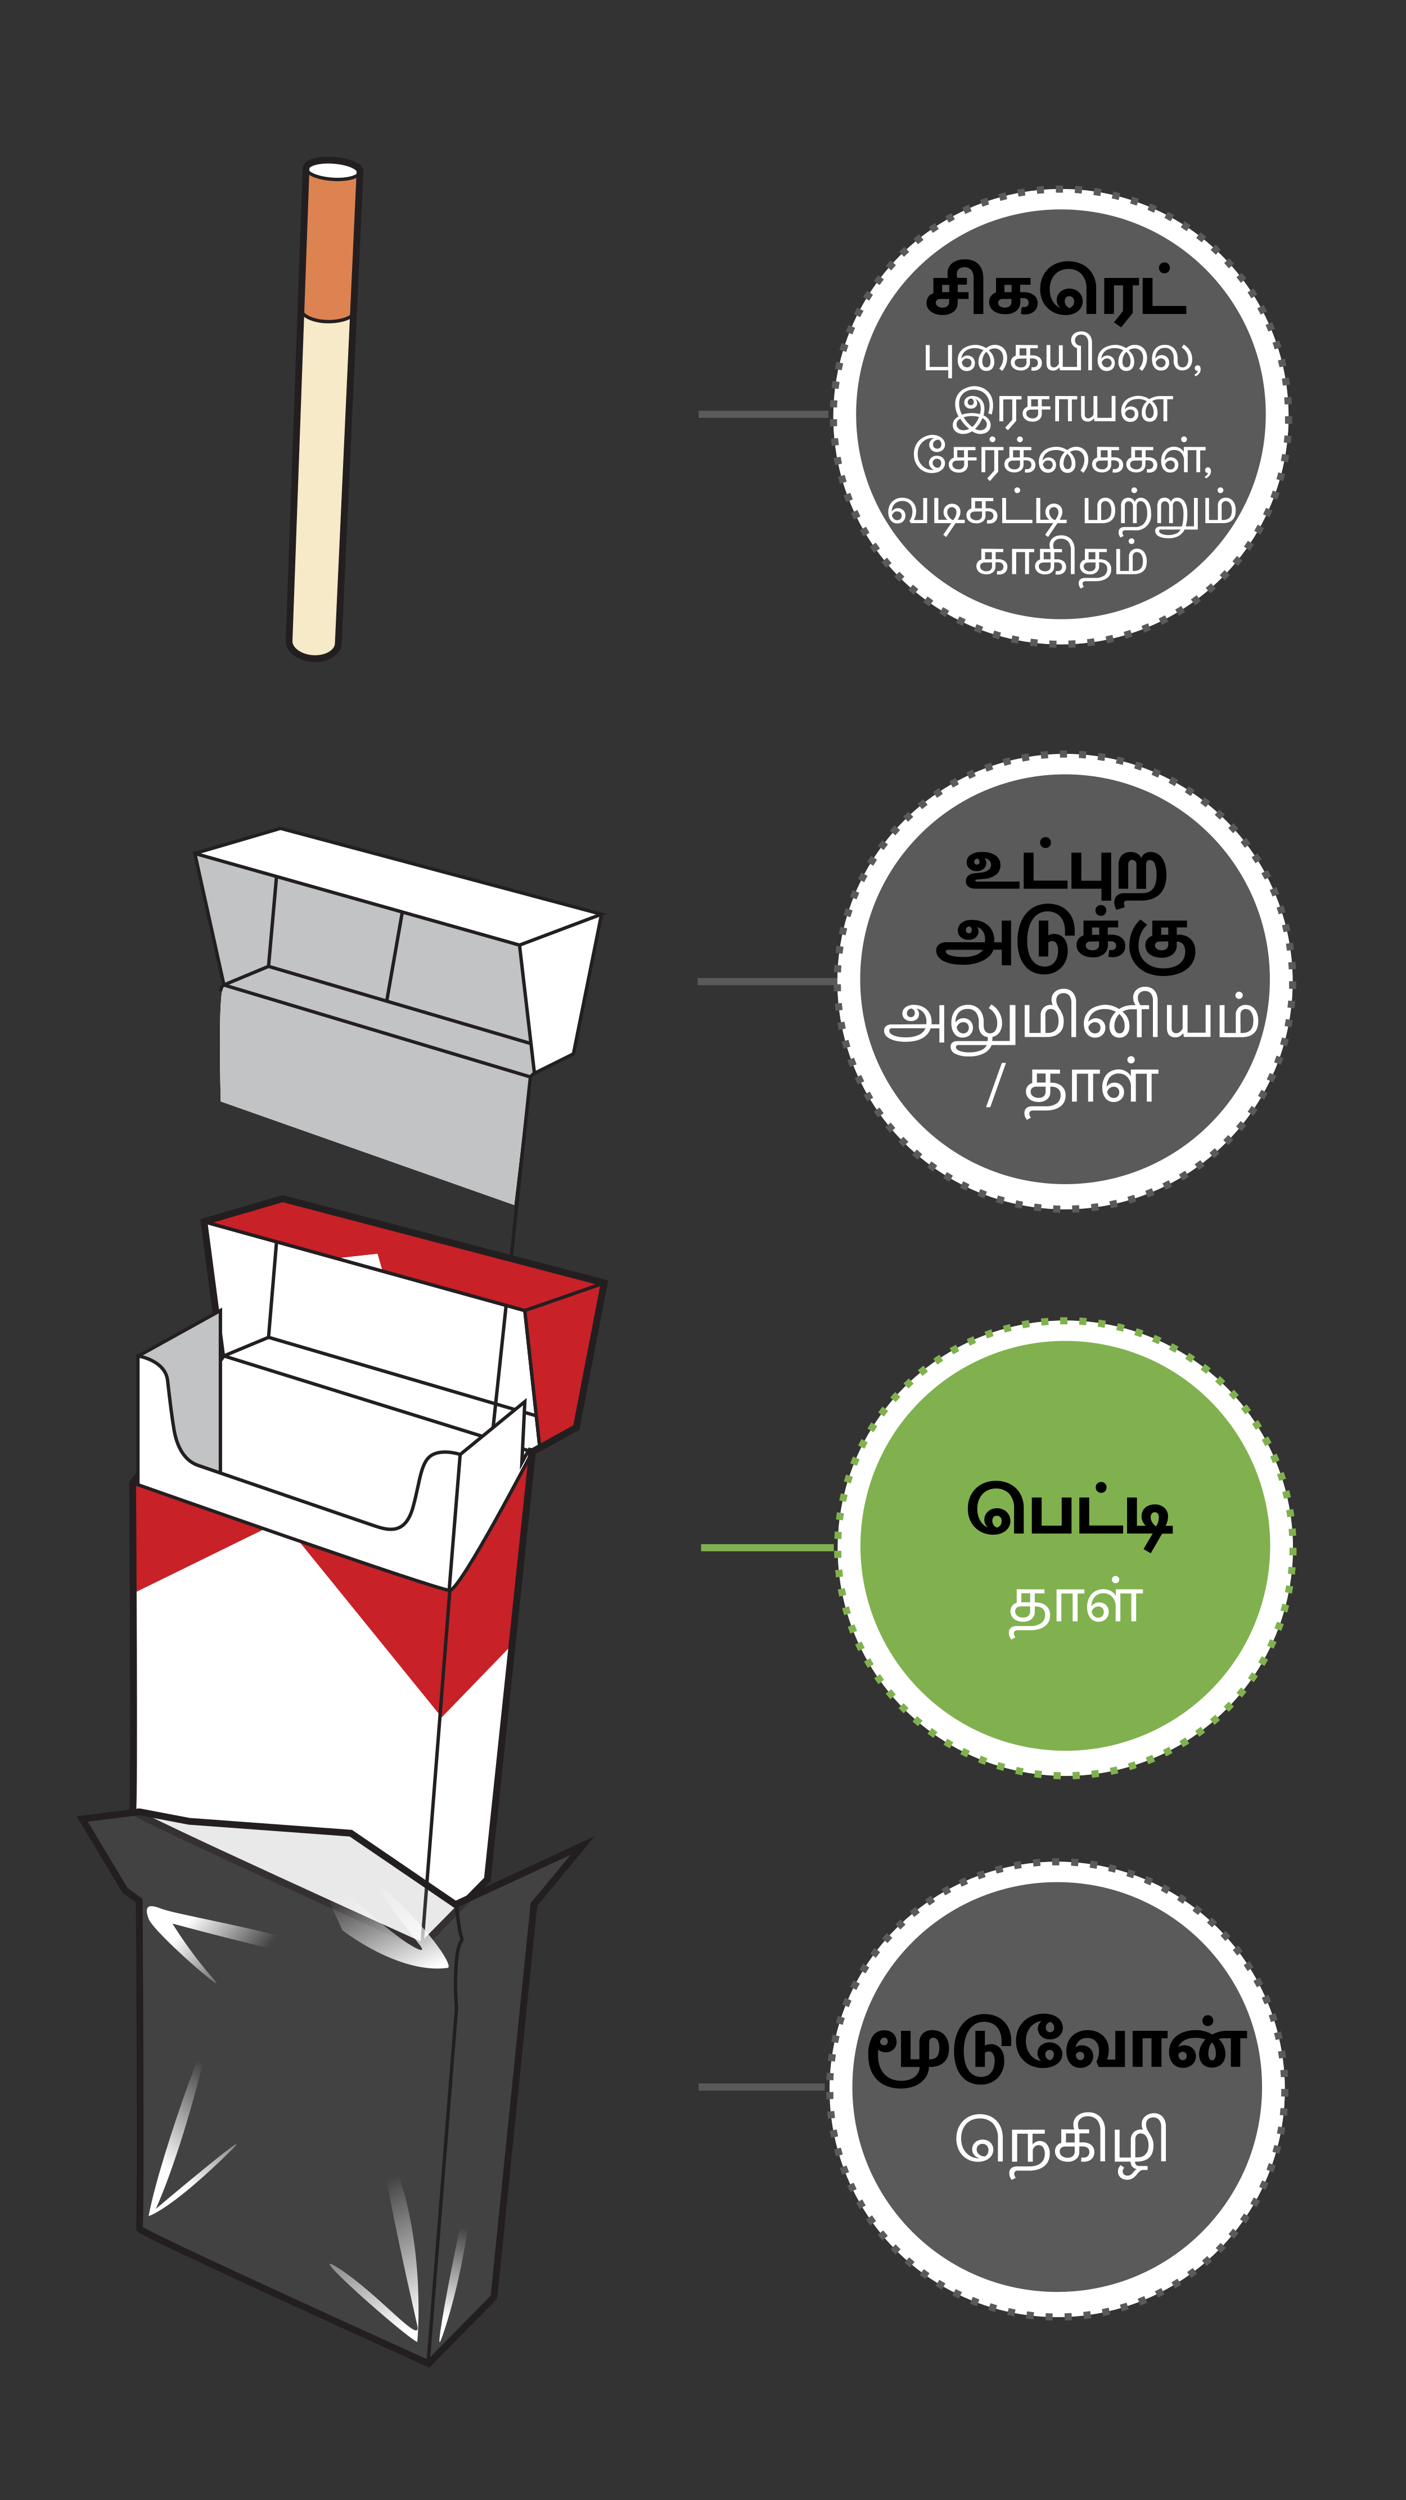 <svg xmlns="http://www.w3.org/2000/svg" xmlns:xlink="http://www.w3.org/1999/xlink" viewBox="0 0 414 736"><rect x="0" y="0" width="414" height="736" fill="#333333" stroke="none"/><defs><style>.cls-1{fill:#fff;}.cls-2{fill:#c82127;}.cls-3,.cls-4{fill:none;stroke:#231f20;stroke-miterlimit:10;}.cls-3{stroke-width:2px;}.cls-5{fill:#c1c3c5;}.cls-6{fill:#f7eac8;}.cls-7{fill:#dd8352;}.cls-8{fill:#88858a;opacity:0.18;}.cls-9{fill:url(#linear-gradient);}.cls-10{fill:url(#linear-gradient-2);}.cls-11{fill:url(#linear-gradient-3);}.cls-12{fill:url(#linear-gradient-4);}.cls-13{fill:url(#linear-gradient-5);}.cls-14{fill:#5a5a5a;}.cls-15{fill:#84b250;}.cls-16{fill:#81b14e;}</style><linearGradient id="linear-gradient" x1="121.62" y1="684.6" x2="104.04" y2="645.98" gradientUnits="userSpaceOnUse"><stop offset="0" stop-color="#fff"/><stop offset="1" stop-color="#fff" stop-opacity="0"/></linearGradient><linearGradient id="linear-gradient-2" x1="131.73" y1="682.57" x2="136.34" y2="655.72" xlink:href="#linear-gradient"/><linearGradient id="linear-gradient-3" x1="46.9" y1="636.26" x2="67.23" y2="614.22" xlink:href="#linear-gradient"/><linearGradient id="linear-gradient-4" x1="58.81" y1="561.48" x2="76.81" y2="576.07" xlink:href="#linear-gradient"/><linearGradient id="linear-gradient-5" x1="120.76" y1="582.65" x2="107.76" y2="554.3" xlink:href="#linear-gradient"/></defs><title>2.component-mobile version-99</title><g id="B:_95-99" data-name="B: 95-99"><g id="_99_box" data-name="99 box"><path class="cls-1" d="M39.06,436.52s.63,95.56,0,96.5,85.19,39.76,85.19,39.76l19.25-19.55,13.25-125.85,12.94-7.16,8.2-42.55L83.23,352.86l-23.16,6.77,5.16,39.14L41,434Z"/><path class="cls-2" d="M177.89,377.67l-8.62,42.47-10.5,6.3-4.2-40.6-42-11.9-1.4-4.9-12.6,1.4S61,359.93,60.82,359.63c-.4-.74,22.65-7.21,23-6.77S177.89,377.67,177.89,377.67Z"/><path class="cls-2" d="M151.07,483.84l-21,21.7-42-51.8-10.5-3.5L39.31,469l-.24-32.09,93.1,31.5s2.1-2.1,7.7-10.5,16.8-30.8,16.8-30.8Z"/><path class="cls-3" d="M39.06,436.52s.63,95.56,0,96.5,85.19,39.76,85.19,39.76l19.25-19.55,13.25-125.85,12.94-7.16,8.2-42.55L83.23,352.86l-23.16,6.77,5.16,39.14L41,434Z"/><path class="cls-4" d="M39.05,436.15c9.31-12.33,26.88-37,26.88-37l90.82,28.24S135.61,468,132.46,468.16s-93.4-31.64-93.4-31.64"/><polyline class="cls-4" points="158.95 426.16 154.54 385.79 60.07 359.63"/><line class="cls-4" x1="154.54" y1="385.79" x2="177.89" y2="377.67"/><line class="cls-4" x1="132.46" y1="468.16" x2="124.25" y2="572.78"/><polyline class="cls-4" points="81.43 365.55 79.07 393.67 157.92 416.78"/><line class="cls-4" x1="79.07" y1="393.67" x2="65.93" y2="399.14"/></g><g id="_99_iner_layer" data-name="99 iner layer"><path class="cls-1" d="M65,324.24s-1-33.95,1-33.95l-8.4-39.2,25.2-7,94.5,25.2-8.4,40.6s-9.57,5-11.55,5.95c-1.4.7-1.75,3.85-1.75,3.85l-4.2,35Z"/><path class="cls-5" d="M65,324.24s-1-33.95,1-33.95l-8.4-39.2,94.85,27s4.9,37.1,4.9,37.8c-1.4.7-1.75,3.85-1.75,3.85l-4.2,35Z"/><polyline class="cls-4" points="57.36 251.23 152.97 278.21 157.37 315.94 168.85 310.23 177.12 269.12"/><line class="cls-4" x1="118.46" y1="268.47" x2="113.87" y2="294.71"/><polyline class="cls-4" points="81.42 258.09 79.07 284.47 65.93 289.94 57.36 251.23 82.59 243.84"/><polyline class="cls-4" points="82.59 243.84 177.12 269.12 152.97 278.21"/><path class="cls-4" d="M64.9,291.85s.21-1.56,1-1.91l88,26.4,2.27.68"/><line class="cls-4" x1="156.35" y1="307.21" x2="79.07" y2="284.47"/><path class="cls-4" d="M156.18,317.13a3.87,3.87,0,0,1,1.19-1.19"/><polyline class="cls-4" points="124.4 461.69 142.76 443.2 156.18 317.02"/></g><g id="_99_cigarettes" data-name="99 cigarettes"><path class="cls-6" d="M88.65,91c-.11,1.49,2.64,3.32,6.9,3.61s8.41-1,8.51-2.54c0,0-4.79,96.43-4.51,97.84s-3.42,4.41-7.52,3.92-7.09-2.44-6.9-4.77S88.65,91,88.65,91Z"/><path class="cls-7" d="M90.08,50a12.64,12.64,0,0,0,7.77,2.83c4.33-.15,7.36-.13,8.14-1.79,0,0-1.95,40-1.93,40.41s-.94,3.53-7.23,3.28S89,93,88.64,90.18,90.08,50,90.08,50Z"/><ellipse class="cls-1" cx="98.03" cy="49.95" rx="2.57" ry="7.84" transform="translate(42.64 145.01) rotate(-86.77)"/><path class="cls-4" d="M106,50.54c-.1,1.54-3.75,2.54-8.13,2.24S90,51,90.1,49.44"/><path class="cls-4" d="M104.06,92.1c-.1,1.49-4.25,2.84-8.51,2.54s-7-2.12-6.9-3.61"/><path class="cls-3" d="M106,50.54c.11-1.54-3.36-3-7.74-3.34s-8,.7-8.14,2.24l-5,139.08c-.18,2.67,2.91,5.06,6.91,5.34s7.4-1.66,7.58-4.33Z"/></g><g id="_99_inner_layer" data-name="99 inner layer"><path class="cls-1" d="M40.47,399.14v133l84,38.5,18.2-18.2s12.87-123.79,13.3-125.3c-.2-.62-1.4,2.1-2.1,3.5-.45-4.43.7-18.2.7-18.2l-18.9,15.4s-7-1.4-9.1.7c-6.36,6.36-2.1,25.9-15.4,21-6.23-2.29-46.2-16.1-46.2-16.1v-47.6Z"/><path class="cls-5" d="M40.47,399.14s9.1,1.4,9.1,7.7,1.4,21,7,23.8a25.48,25.48,0,0,0,8.4,2.8v-47.6Z"/><path class="cls-4" d="M135.5,428.14s-4.55-1.5-7.77-.09c-3.93,1.71-3.88,7.57-6.12,15.63s-7.09,6.9-11.17,5.54S63.05,433,58.29,431.35s-6.41-6.9-7-10.2-1.26-8.74-1.94-14.76-8.74-7.25-8.74-7.25V532.21l83.78,38.68,8.06-105.21Z"/><path class="cls-4" d="M156.18,426.33a18.54,18.54,0,0,0-1.64,2.59l-.87,1.61.87-17.93-19,15.54"/><polyline class="cls-4" points="64.9 434.03 64.9 385.77 40.63 399.22"/><polyline class="cls-4" points="124.4 570.89 142.76 552.4 156.18 426.22"/></g><g id="_99_box-2" data-name="99 box"><path class="cls-1" d="M39.07,532.84v-95.9s90.3,30.8,93.8,31.5c2.8-2.1,23.8-40.6,23.8-40.6l-13.3,125.3-18.9,19.6Z"/><polygon class="cls-1" points="98.95 370.4 111.17 369.04 112.87 374.25 98.95 370.4"/><path class="cls-2" d="M177.89,377.67l-8.62,42.47-10.5,6.3-4.2-40.6-42-11.9-1.4-4.9-12.6,1.4S61,359.93,60.82,359.63c-.4-.74,22.65-7.21,23-6.77S177.89,377.67,177.89,377.67Z"/><path class="cls-2" d="M151.07,483.84l-21,21.7-42-51.8-10.5-3.5L39.31,469l-.24-32.09,93.1,31.5s2.1-2.1,7.7-10.5,16.8-30.8,16.8-30.8Z"/><path class="cls-3" d="M39.06,436.52s.63,95.56,0,96.5,85.19,39.76,85.19,39.76l19.25-19.55,13.25-125.85,12.94-7.16,8.2-42.55L83.23,352.86l-23.16,6.77"/><path class="cls-4" d="M156.75,427.38S135.61,468,132.46,468.16s-93.4-31.64-93.4-31.64"/><polyline class="cls-4" points="158.95 426.16 154.54 385.79 60.07 359.63"/><line class="cls-4" x1="154.54" y1="385.79" x2="177.89" y2="377.67"/><line class="cls-4" x1="132.46" y1="468.16" x2="124.25" y2="572.78"/></g><g id="_99_wrapper" data-name="99 wrapper"><path class="cls-8" d="M41,559.52s.63,95.56,0,96.5,85.19,39.76,85.19,39.76l19.25-19.55,11.77-115.59,14.42-17.42-37.52,17.42-30.8-21-47.6-3.5L41,533.34l-16.8,2.1,12.6,21Z"/><path class="cls-3" d="M41,559.52s.63,95.56,0,96.5,85.19,39.76,85.19,39.76l19.25-19.55,11.77-115.59,14.42-17.42-37.52,17.42-30.8-21-47.6-3.5L41,533.34l-16.8,2.1,12.6,21Z"/><path class="cls-9" d="M122.87,689.44c-4.2-2.1-35-29.4-23.1-21.7s24.5,23.1,23.1,16.8-16.8-72.8-7-48.3S122.87,689.44,122.87,689.44Z"/><path class="cls-10" d="M129.87,688.74c-3.28,8.75,11.2-63.7,9.1-42.7S132,683.14,129.87,688.74Z"/><path class="cls-11" d="M43.77,652.34c3.5-18.9,22.4-70,15.4-42.7s-13.3,40.6-13.3,40.6,35.7-30.1,19.6-14.7S43.77,652.34,43.77,652.34Z"/><path class="cls-12" d="M43.77,564.84c1.56,4.15,25.2,24.5,18.9,17.5a129.56,129.56,0,0,1-11.9-16.1s56.7,15.4,49,9.8-45.5-11.9-51.8-14C46.3,561.48,41.67,559.24,43.77,564.84Z"/><path class="cls-13" d="M131.76,579.3c-14.48,1.89-30.91-11.07-30.91-11.07s-18.58-39.09-6.68-21.59,34.3,32.2,29.4,25.9-19.6-25.2-7.7-14S133.64,579.05,131.76,579.3Z"/><path class="cls-4" d="M134.42,561s.7,7,1.4,9.1-.7,0-1.4,7a80.38,80.38,0,0,0,0,14l-8.4,105"/></g><polyline class="cls-14" points="205.72 123.01 243.93 123.01 243.93 120.91 205.72 120.91"/><circle class="cls-15" cx="312.4" cy="122.66" r="67.03"/><circle class="cls-1" cx="312.4" cy="122.66" r="67.03"/><path class="cls-14" d="M378.37,122.52v.14q0,1,0,2.07l2.1.06c0-.7,0-1.42,0-2.13v-.14Zm-.24-5.52q.09,1,.15,2.07l2.1-.11c0-.71-.09-1.43-.15-2.13l-2.1.17Zm-.69-5.48c.11.68.22,1.37.31,2l2.08-.28c-.09-.71-.2-1.42-.32-2.12l-2.07.35Zm-1.16-5.4c.18.67.34,1.34.49,2l2.05-.46c-.16-.7-.32-1.39-.5-2.08l-2,.52Zm-1.6-5.28c.23.65.45,1.3.65,2l2-.63c-.22-.68-.44-1.35-.68-2l-2,.7Zm-2-5.13c.28.63.55,1.26.81,1.9l1.95-.8c-.27-.66-.55-1.31-.85-2l-1.91.86Zm-2.46-4.93c.33.6.65,1.21,1,1.82l1.87-.95c-.33-.64-.66-1.26-1-1.89l-1.83,1Zm-2.87-4.71c.38.57.75,1.15,1.12,1.74l1.78-1.12c-.38-.6-.76-1.2-1.16-1.79l-1.74,1.17Zm-3.26-4.46c.43.54.85,1.09,1.27,1.64L367,82c-.43-.57-.86-1.13-1.31-1.69l-1.64,1.31Zm-3.61-4.18L361.83,79l1.58-1.39c-.48-.53-1-1.06-1.45-1.58l-1.52,1.44Zm-4-3.86c.52.46,1,.93,1.52,1.41l1.46-1.52L357.89,72l-1.41,1.56Zm-4.26-3.52c.55.42,1.1.85,1.63,1.28l1.33-1.63c-.56-.45-1.12-.89-1.69-1.32Zm-4.54-3.15c.58.37,1.16.75,1.73,1.14l1.18-1.74c-.59-.4-1.18-.79-1.78-1.17l-1.13,1.77Zm-4.79-2.77,1.82,1,1-1.83c-.62-.35-1.25-.69-1.88-1Zm-5-2.35c.64.27,1.27.55,1.9.84l.87-1.91c-.64-.3-1.3-.59-2-.86Zm-5.19-1.92c.66.21,1.31.44,2,.67l.71-2c-.67-.24-1.35-.47-2-.69l-.64,2Zm-5.33-1.47c.68.15,1.35.32,2,.5l.54-2c-.68-.19-1.38-.36-2.07-.52l-.48,2Zm-5.43-1c.69.1,1.37.21,2.05.33l.37-2.07c-.7-.13-1.41-.24-2.11-.34Zm-5.49-.57,2.07.16.19-2.09c-.71-.06-1.42-.12-2.13-.16l-.13,2.09Zm-5.53-.1,1.49,0H313l0-2.1h-.61l-1.53,0Zm-5.51.35,2.06-.19-.15-2.09c-.71,0-1.42.12-2.13.19Zm-5.46.81q1-.2,2-.36l-.33-2.07c-.71.11-1.41.23-2.11.37l.4,2.06Zm-5.38,1.26c.66-.18,1.33-.36,2-.52l-.5-2q-1,.25-2.07.54Zm-5.25,1.72c.64-.25,1.3-.48,1.95-.7l-.67-2c-.68.23-1.35.47-2,.72ZM284.23,63c.62-.29,1.25-.58,1.88-.85l-.83-1.93c-.66.28-1.3.58-1.94.88l.89,1.9Zm-4.88,2.56c.6-.34,1.2-.68,1.81-1l-1-1.84c-.63.33-1.25.68-1.86,1l1.05,1.81Zm-4.65,3c.56-.4,1.13-.78,1.71-1.16l-1.14-1.76q-.9.59-1.77,1.2l1.2,1.72Zm-4.4,3.34c.54-.44,1.07-.87,1.62-1.29l-1.29-1.66c-.56.44-1.12.88-1.67,1.34l1.34,1.61Zm-4.1,3.7c.5-.48,1-1,1.51-1.42l-1.43-1.55c-.52.48-1,1-1.55,1.47Zm-3.78,4c.45-.52.91-1,1.38-1.54l-1.54-1.43c-.49.53-1,1.06-1.43,1.6l1.59,1.37ZM259,83.92c.41-.56.82-1.12,1.25-1.66L258.58,81q-.66.84-1.29,1.71Zm-3.06,4.6c.36-.59.73-1.18,1.1-1.76l-1.76-1.14c-.39.6-.77,1.2-1.14,1.81l1.8,1.09Zm-2.67,4.85c.31-.62.63-1.24,1-1.85l-1.85-1c-.34.63-.67,1.27-1,1.91ZM251,98.43c.25-.65.51-1.29.79-1.92l-1.93-.84c-.28.66-.55,1.32-.82,2l1.95.77Zm-1.82,5.23q.3-1,.63-2l-2-.67c-.23.68-.45,1.36-.65,2l2,.6ZM247.84,109c.14-.68.29-1.35.45-2l-2-.5c-.16.7-.32,1.39-.47,2.09l2.06.43Zm-.91,5.45c.08-.69.18-1.37.28-2l-2.07-.33c-.11.71-.21,1.41-.3,2.12l2.09.26Zm-.45,5.51c0-.7.06-1.39.11-2.07l-2.09-.15q-.08,1.06-.12,2.13l2.1.09Zm0,5.52c0-.69,0-1.38,0-2.07l-2.1,0c0,.72,0,1.43.06,2.14l2.09-.09ZM247,131c-.09-.68-.17-1.37-.23-2.05l-2.09.19c.06.71.14,1.42.23,2.13L247,131Zm.92,5.45c-.15-.67-.28-1.35-.4-2l-2.07.37c.13.7.26,1.4.41,2.1l2.06-.44Zm1.37,5.35c-.2-.66-.39-1.32-.57-2l-2,.54c.19.69.38,1.38.59,2.06l2-.61Zm1.82,5.21c-.25-.64-.5-1.28-.73-1.93l-2,.71c.24.67.5,1.34.76,2l1.95-.77Zm2.25,5c-.31-.62-.6-1.24-.89-1.87l-1.91.88c.3.65.6,1.29.92,1.92l1.88-.93Zm2.66,4.83c-.35-.59-.7-1.19-1-1.79l-1.83,1c.35.62.71,1.23,1.08,1.84l1.79-1.09Zm3.06,4.59c-.4-.56-.8-1.12-1.19-1.69L256.11,161c.4.59.81,1.17,1.23,1.75l1.69-1.24Zm3.44,4.32c-.45-.52-.9-1.05-1.33-1.59l-1.63,1.33c.45.55.9,1.1,1.37,1.64Zm3.78,4-1.46-1.47-1.51,1.45c.49.51,1,1,1.5,1.52l1.47-1.5Zm4.11,3.7c-.53-.45-1.06-.89-1.58-1.35l-1.39,1.57c.54.48,1.08.94,1.63,1.39l1.34-1.61Zm4.4,3.34c-.57-.4-1.13-.8-1.68-1.21l-1.26,1.68c.58.43,1.15.85,1.74,1.25l1.2-1.72Zm4.67,3c-.6-.35-1.2-.71-1.78-1.07l-1.11,1.78c.61.38,1.22.75,1.84,1.1l1.05-1.81Zm4.9,2.56c-.63-.29-1.25-.6-1.86-.91l-1,1.87c.64.32,1.28.64,1.93.94l.89-1.9Zm5.1,2.15-1.93-.76-.8,1.95c.66.27,1.33.53,2,.77Zm5.27,1.7c-.67-.18-1.33-.38-2-.59l-.63,2c.68.21,1.36.41,2.05.6l.57-2Zm5.37,1.25c-.68-.12-1.35-.26-2-.41l-.46,2.05,2.1.43Zm5.47.8c-.69-.07-1.37-.15-2.06-.24l-.28,2.08c.71.09,1.41.18,2.13.25l.21-2.09Zm5.52.34c-.7,0-1.39,0-2.08-.07l-.1,2.09c.71,0,1.42.06,2.13.08l.05-2.1Zm5.52-.12c-.69.05-1.38.08-2.07.1l.07,2.1c.71,0,1.42-.06,2.13-.1Zm5.49-.57c-.68.1-1.36.19-2.05.27l.24,2.08c.71-.08,1.42-.17,2.12-.27l-.31-2.08Zm5.43-1-2,.44.41,2.06,2.09-.46-.48-2Zm5.32-1.49c-.66.21-1.32.42-2,.61l.59,2q1-.3,2-.63l-.65-2Zm5.17-1.92c-.63.26-1.27.52-1.92.77l.76,2c.66-.26,1.32-.52,2-.8l-.82-1.93Zm5-2.36c-.61.32-1.23.63-1.85.93l.92,1.89c.64-.31,1.27-.63,1.9-1Zm4.77-2.76c-.58.37-1.17.73-1.76,1.08l1.07,1.81c.61-.36,1.22-.73,1.82-1.12l-1.13-1.77Zm4.53-3.15c-.55.42-1.1.82-1.67,1.22l1.22,1.72,1.72-1.27Zm4.25-3.52c-.51.46-1,.91-1.56,1.36l1.36,1.6,1.61-1.4Zm4-3.87c-.47.51-1,1-1.44,1.49l1.48,1.49c.51-.51,1-1,1.49-1.54Zm3.62-4.18c-.43.54-.87,1.08-1.32,1.6l1.6,1.36c.47-.54.92-1.09,1.36-1.65Zm3.25-4.47c-.38.58-.78,1.15-1.18,1.71l1.71,1.22c.42-.58.82-1.17,1.22-1.76l-1.75-1.17Zm2.87-4.73c-.33.61-.68,1.21-1,1.8l1.81,1.08c.36-.62.71-1.24,1.06-1.86l-1.84-1Zm2.46-4.95c-.28.63-.57,1.26-.87,1.88l1.89.92q.46-1,.9-2Zm2-5.15c-.22.66-.46,1.31-.71,2l2,.76c.26-.67.5-1.34.74-2l-2-.69Zm1.6-5.29c-.17.67-.36,1.34-.55,2l2,.59c.2-.69.39-1.37.56-2.07l-2-.52Zm1.14-5.4c-.11.68-.24,1.36-.37,2l2.05.41q.21-1.05.39-2.1l-2.07-.35Zm.69-5.48c-.06.69-.13,1.38-.21,2.06l2.09.24q.12-1.06.21-2.13l-2.09-.17Z"/><circle class="cls-14" cx="312.4" cy="121.96" r="60.32"/><polyline class="cls-14" points="205.72 615.41 242.83 615.41 242.83 613.31 205.72 613.31"/><circle class="cls-15" cx="311.3" cy="615.06" r="67.03"/><circle class="cls-1" cx="311.3" cy="615.06" r="67.03"/><path class="cls-14" d="M377.27,614.92v.14q0,1,0,2.07l2.1.06c0-.7,0-1.42,0-2.13v-.14ZM377,609.4q.09,1,.15,2.07l2.1-.11c0-.71-.09-1.43-.15-2.13l-2.1.17Zm-.69-5.48c.11.68.22,1.37.31,2.05l2.08-.28c-.09-.71-.2-1.42-.32-2.12l-2.07.35Zm-1.16-5.4c.18.67.34,1.34.49,2l2.05-.46c-.16-.7-.32-1.39-.5-2.08l-2,.52Zm-1.6-5.28c.23.65.45,1.3.65,2l2-.63c-.22-.68-.44-1.35-.68-2l-2,.7Zm-2-5.13c.28.63.55,1.26.81,1.9l1.95-.8c-.27-.66-.55-1.31-.85-2l-1.91.86Zm-2.46-4.93c.33.6.65,1.21,1,1.82l1.87-1c-.33-.64-.66-1.26-1-1.89l-1.83,1Zm-2.87-4.71c.38.57.75,1.15,1.12,1.74l1.78-1.12c-.38-.6-.76-1.2-1.16-1.79l-1.74,1.17ZM363,574c.43.54.85,1.09,1.27,1.64l1.68-1.26c-.43-.57-.86-1.13-1.31-1.69L363,574Zm-3.61-4.18,1.39,1.53,1.58-1.39c-.48-.53-1-1.06-1.45-1.58l-1.52,1.44Zm-4-3.86c.52.46,1,.93,1.52,1.41l1.46-1.52-1.57-1.45L355.38,566Zm-4.26-3.52c.55.42,1.1.85,1.63,1.28l1.33-1.63c-.56-.45-1.12-.89-1.69-1.32Zm-4.54-3.15c.58.37,1.16.75,1.73,1.14l1.18-1.74c-.59-.4-1.18-.79-1.78-1.17l-1.13,1.77Zm-4.79-2.77,1.82,1,1-1.83c-.62-.35-1.25-.69-1.88-1Zm-5-2.35c.64.27,1.27.55,1.9.84l.87-1.91c-.64-.3-1.3-.59-2-.86Zm-5.19-1.92c.66.21,1.31.44,2,.67l.71-2c-.67-.24-1.35-.47-2-.69l-.64,2Zm-5.33-1.47c.68.15,1.35.32,2,.5l.54-2c-.68-.19-1.38-.36-2.07-.52l-.48,2Zm-5.43-1c.69.1,1.37.21,2.05.33l.37-2.07c-.7-.13-1.41-.24-2.11-.34Zm-5.49-.57,2.07.16.19-2.09c-.71-.06-1.42-.12-2.13-.16l-.13,2.09Zm-5.53-.1,1.49,0h.59l0-2.1h-.61l-1.53,0Zm-5.51.35,2.06-.19-.15-2.09c-.71.05-1.42.12-2.13.19Zm-5.46.81q1-.19,2-.36l-.33-2.07c-.71.11-1.41.23-2.11.37l.4,2.06Zm-5.38,1.26c.66-.18,1.33-.36,2-.52l-.5-2q-1,.25-2.07.54Zm-5.25,1.72c.64-.25,1.3-.48,2-.7l-.67-2c-.68.23-1.35.47-2,.72Zm-5.08,2.14c.62-.29,1.25-.58,1.88-.85l-.83-1.93c-.66.28-1.3.58-1.94.88l.89,1.9Zm-4.88,2.56c.6-.34,1.2-.68,1.81-1l-1-1.84c-.63.33-1.25.68-1.86,1l1.05,1.81Zm-4.65,3c.56-.4,1.13-.78,1.71-1.16L274.17,558q-.9.59-1.77,1.2l1.2,1.72Zm-4.4,3.34c.54-.44,1.07-.87,1.62-1.29l-1.29-1.66c-.56.44-1.12.88-1.67,1.34l1.34,1.61Zm-4.1,3.7c.5-.48,1-1,1.51-1.42L265.18,565c-.52.48-1,1-1.55,1.47Zm-3.78,4c.45-.52.91-1,1.38-1.54L261.16,569c-.49.53-1,1.06-1.43,1.6l1.59,1.37Zm-3.43,4.34c.41-.56.82-1.12,1.25-1.66l-1.66-1.29q-.66.84-1.29,1.71Zm-3.06,4.6c.36-.59.73-1.18,1.1-1.76L254.17,578c-.39.6-.77,1.2-1.14,1.81l1.8,1.09Zm-2.67,4.85c.31-.62.63-1.24,1-1.85l-1.85-1c-.34.63-.67,1.27-1,1.91Zm-2.24,5.06c.25-.65.51-1.29.79-1.92l-1.93-.84c-.28.66-.55,1.32-.82,2l1.95.77Zm-1.82,5.23q.3-1,.63-2l-2-.67c-.23.68-.45,1.36-.65,2.05l2,.6Zm-1.36,5.35c.14-.68.29-1.35.45-2l-2-.5c-.16.7-.32,1.39-.47,2.09l2.06.43Zm-.91,5.45c.08-.69.18-1.37.28-2.05l-2.07-.33c-.11.71-.21,1.41-.3,2.12l2.09.26Zm-.45,5.51c0-.7.06-1.39.11-2.07l-2.09-.15q-.08,1.07-.12,2.13l2.1.09Zm0,5.52c0-.69,0-1.38,0-2.07l-2.1,0c0,.72,0,1.43.06,2.14l2.09-.09Zm.47,5.5c-.09-.68-.17-1.37-.23-2l-2.09.19c.06.71.14,1.42.23,2.13l2.09-.27Zm.92,5.45c-.15-.67-.28-1.35-.4-2l-2.07.37c.13.7.26,1.4.41,2.1l2.06-.44Zm1.37,5.35c-.2-.66-.39-1.32-.57-2l-2,.54c.19.69.38,1.38.59,2.06l2-.61ZM250,639.4c-.25-.64-.5-1.28-.73-1.93l-2,.71c.24.67.5,1.34.76,2l2-.77Zm2.25,5c-.31-.62-.6-1.24-.89-1.87l-1.91.88c.3.65.6,1.29.92,1.92l1.88-.93Zm2.66,4.83c-.35-.59-.7-1.19-1-1.79l-1.83,1c.35.62.71,1.23,1.08,1.84l1.79-1.09Zm3.06,4.59c-.4-.56-.8-1.12-1.19-1.69L255,653.35c.4.59.81,1.17,1.23,1.75l1.69-1.24Zm3.44,4.32c-.45-.52-.9-1-1.33-1.59l-1.63,1.33c.45.55.9,1.1,1.37,1.64Zm3.78,4-1.46-1.47-1.51,1.45c.49.51,1,1,1.5,1.52l1.47-1.5Zm4.11,3.7c-.53-.45-1.06-.89-1.58-1.35l-1.39,1.57c.54.48,1.08.94,1.63,1.39l1.34-1.61Zm4.4,3.34c-.57-.4-1.13-.8-1.68-1.21l-1.26,1.68c.58.43,1.15.85,1.74,1.25l1.2-1.72Zm4.67,3c-.6-.35-1.2-.71-1.78-1.07l-1.11,1.78c.61.38,1.22.75,1.84,1.1l1.05-1.81Zm4.9,2.56c-.63-.29-1.25-.6-1.86-.91l-1,1.87c.64.32,1.28.64,1.93.94l.89-1.9Zm5.1,2.15-1.93-.76-.8,2c.66.27,1.33.53,2,.77Zm5.27,1.7c-.67-.18-1.33-.38-2-.59l-.63,2c.68.21,1.36.41,2,.6l.57-2Zm5.37,1.25c-.68-.12-1.35-.26-2-.41l-.46,2,2.1.43Zm5.47.8c-.69-.07-1.37-.15-2.06-.24l-.28,2.08c.71.09,1.41.18,2.13.25l.21-2.09ZM310,681c-.7,0-1.39,0-2.08-.07l-.1,2.09c.71,0,1.42.06,2.13.08l0-2.1Zm5.52-.12c-.69.05-1.38.08-2.07.1l.07,2.1c.71,0,1.42-.06,2.13-.1Zm5.49-.57c-.68.1-1.36.19-2.05.27l.24,2.08c.71-.08,1.42-.17,2.12-.27l-.31-2.08Zm5.43-1-2,.44.41,2.06,2.09-.46-.48-2Zm5.32-1.49c-.66.21-1.32.42-2,.61l.59,2,2-.63-.65-2Zm5.17-1.92c-.63.26-1.27.52-1.92.77l.76,2c.66-.26,1.32-.52,2-.8l-.82-1.93Zm5-2.36c-.61.32-1.23.63-1.85.93l.92,1.89c.64-.31,1.27-.63,1.9-1Zm4.77-2.76c-.58.37-1.17.73-1.76,1.08l1.07,1.81c.61-.36,1.22-.73,1.82-1.12l-1.13-1.77Zm4.53-3.15c-.55.42-1.1.82-1.67,1.22l1.22,1.72,1.72-1.27Zm4.25-3.52c-.51.46-1,.91-1.56,1.36l1.36,1.6,1.61-1.4Zm3.95-3.87c-.47.51-.95,1-1.44,1.49l1.48,1.49c.51-.51,1-1,1.49-1.54Zm3.62-4.18c-.43.54-.87,1.08-1.32,1.6l1.6,1.36c.47-.54.92-1.09,1.36-1.65Zm3.25-4.47c-.38.58-.78,1.15-1.18,1.71l1.71,1.22c.42-.58.82-1.17,1.22-1.76l-1.75-1.17Zm2.87-4.73c-.33.61-.68,1.21-1,1.8l1.81,1.08c.36-.62.71-1.24,1.06-1.86l-1.84-1Zm2.46-5c-.28.63-.57,1.26-.87,1.88l1.89.92q.47-1,.9-2Zm2-5.15c-.22.66-.46,1.31-.71,2l2,.76c.26-.67.5-1.34.74-2l-2-.69Zm1.6-5.29c-.17.67-.36,1.34-.55,2l2,.59c.2-.69.39-1.37.56-2.07l-2-.52Zm1.14-5.4c-.11.68-.24,1.36-.37,2l2.05.41q.21-1.05.39-2.1l-2.07-.35Zm.69-5.48c-.06.69-.13,1.38-.21,2.06l2.09.24q.12-1.07.21-2.13l-2.09-.17Z"/><circle class="cls-14" cx="311.3" cy="614.36" r="60.32"/><polyline class="cls-14" points="205.43 290.01 246.92 290.01 246.92 287.91 205.43 287.91"/><circle class="cls-15" cx="313.6" cy="288.96" r="67.03"/><circle class="cls-1" cx="313.6" cy="288.96" r="67.03"/><path class="cls-14" d="M379.57,288.82V289q0,1,0,2.07l2.1.06c0-.7,0-1.42,0-2.13v-.14Zm-.24-5.52q.09,1,.15,2.07l2.1-.11c0-.71-.09-1.43-.15-2.13l-2.1.17Zm-.69-5.48c.11.68.22,1.37.31,2.05l2.08-.28c-.09-.71-.2-1.42-.32-2.12l-2.07.35Zm-1.16-5.4c.18.67.34,1.34.49,2l2-.46c-.16-.7-.32-1.39-.5-2.08l-2,.52Zm-1.6-5.28c.23.65.45,1.3.65,2l2-.63c-.22-.68-.44-1.35-.68-2l-2,.7Zm-2-5.13c.28.63.55,1.26.81,1.9l2-.8c-.27-.66-.55-1.31-.85-2l-1.91.86Zm-2.46-4.93c.33.6.65,1.21,1,1.82l1.87-.95c-.33-.64-.66-1.26-1-1.89l-1.83,1Zm-2.87-4.71c.38.57.75,1.15,1.12,1.74l1.78-1.12c-.38-.6-.76-1.2-1.16-1.79l-1.74,1.17Zm-3.26-4.46c.43.54.85,1.09,1.27,1.64l1.68-1.26c-.43-.57-.86-1.13-1.31-1.69l-1.64,1.31Zm-3.61-4.18,1.39,1.53,1.58-1.39c-.48-.53-1-1.06-1.45-1.58l-1.52,1.44Zm-4-3.86c.52.46,1,.93,1.52,1.41l1.46-1.52-1.57-1.45-1.41,1.56Zm-4.26-3.52c.55.42,1.1.85,1.63,1.28l1.33-1.63c-.56-.45-1.12-.89-1.69-1.32Zm-4.54-3.15c.58.37,1.16.75,1.73,1.14l1.18-1.74c-.59-.4-1.18-.79-1.78-1.17l-1.13,1.77Zm-4.79-2.77,1.82,1,1-1.83c-.62-.35-1.25-.69-1.88-1Zm-5-2.35c.64.27,1.27.55,1.9.84l.87-1.91c-.64-.3-1.3-.59-2-.86Zm-5.19-1.92c.66.21,1.31.44,2,.67l.71-2c-.67-.24-1.35-.47-2-.69l-.64,2Zm-5.33-1.47c.68.15,1.35.32,2,.5l.54-2c-.68-.19-1.38-.36-2.07-.52l-.48,2.05Zm-5.43-1c.69.1,1.37.21,2.05.33l.37-2.07c-.7-.13-1.41-.24-2.11-.34Zm-5.49-.57,2.07.16.19-2.09c-.71-.06-1.42-.12-2.13-.16l-.13,2.09Zm-5.53-.1,1.49,0h.59l0-2.1h-.61l-1.53,0Zm-5.51.35,2.06-.19-.15-2.09c-.71.05-1.42.12-2.13.19Zm-5.46.81q1-.19,2-.36l-.33-2.07c-.71.11-1.41.23-2.11.37l.4,2.06Zm-5.38,1.26c.66-.18,1.33-.36,2-.52l-.5-2q-1,.25-2.07.54Zm-5.25,1.72c.64-.25,1.3-.48,1.95-.7l-.67-2c-.68.23-1.35.47-2,.72Zm-5.08,2.14c.62-.29,1.25-.58,1.88-.85l-.83-1.93c-.66.28-1.3.58-1.94.88l.89,1.9Zm-4.88,2.56c.6-.34,1.2-.68,1.81-1l-1-1.84c-.63.33-1.25.68-1.86,1l1.05,1.81Zm-4.65,3c.56-.4,1.13-.78,1.71-1.16l-1.14-1.76q-.9.59-1.77,1.2l1.2,1.72Zm-4.4,3.34c.54-.44,1.07-.87,1.62-1.29l-1.29-1.66c-.56.44-1.12.88-1.67,1.34l1.34,1.61Zm-4.1,3.7c.5-.48,1-1,1.51-1.42l-1.43-1.55c-.52.48-1,1-1.55,1.47Zm-3.78,4c.45-.52.91-1,1.38-1.54l-1.54-1.43c-.49.53-1,1.06-1.43,1.6l1.59,1.37Zm-3.43,4.34c.41-.56.82-1.12,1.25-1.66l-1.66-1.29q-.66.84-1.29,1.71Zm-3.06,4.6c.36-.59.73-1.18,1.1-1.76l-1.76-1.14c-.39.6-.77,1.2-1.14,1.81l1.8,1.09Zm-2.67,4.85c.31-.62.63-1.24,1-1.85l-1.85-1c-.34.63-.67,1.27-1,1.91Zm-2.24,5.06c.25-.65.51-1.29.79-1.92l-1.93-.84c-.28.66-.55,1.32-.82,2l2,.77ZM250.4,270q.3-1,.63-2l-2-.67c-.23.68-.45,1.36-.65,2.05l2,.6ZM249,275.31c.14-.68.29-1.35.45-2l-2-.5c-.16.7-.32,1.39-.47,2.09l2.06.43Zm-.91,5.45c.08-.69.18-1.37.28-2.05l-2.07-.33c-.11.71-.21,1.41-.3,2.12l2.09.26Zm-.45,5.51c0-.7.06-1.39.11-2.07l-2.09-.15q-.07,1.06-.12,2.13l2.1.09Zm0,5.52c0-.69,0-1.38-.05-2.07l-2.1,0c0,.72,0,1.43.06,2.14l2.09-.09Zm.47,5.5c-.09-.68-.17-1.37-.23-2.05l-2.09.19c.06.71.14,1.42.23,2.13l2.09-.27Zm.92,5.45c-.15-.67-.28-1.35-.4-2l-2.07.37c.13.7.26,1.4.41,2.1l2.06-.44Zm1.37,5.35c-.2-.66-.39-1.32-.57-2l-2,.54c.19.69.38,1.38.59,2.06l2-.61Zm1.82,5.21c-.25-.64-.5-1.28-.73-1.93l-2,.71c.24.67.5,1.34.76,2l1.95-.77Zm2.25,5c-.31-.62-.6-1.24-.89-1.87l-1.91.88c.3.65.6,1.29.92,1.92l1.88-.93Zm2.66,4.83c-.35-.59-.7-1.19-1-1.79l-1.83,1c.35.62.71,1.23,1.08,1.84l1.79-1.09Zm3.06,4.59c-.4-.56-.8-1.12-1.19-1.69l-1.73,1.18c.4.59.81,1.17,1.23,1.75l1.69-1.24Zm3.44,4.32c-.45-.52-.9-1.05-1.33-1.59l-1.63,1.33c.45.55.9,1.1,1.37,1.64Zm3.78,4L266,334.64l-1.51,1.45c.49.51,1,1,1.5,1.52l1.47-1.5Zm4.11,3.7c-.53-.45-1.06-.89-1.58-1.35L268.59,340c.54.48,1.08.94,1.63,1.39l1.34-1.61Zm4.4,3.34c-.57-.4-1.13-.8-1.68-1.21L273,343.62c.58.43,1.15.85,1.74,1.25l1.2-1.72Zm4.67,3c-.6-.35-1.2-.71-1.78-1.07l-1.11,1.78c.61.38,1.22.75,1.84,1.1l1.05-1.81Zm4.9,2.56c-.63-.29-1.25-.6-1.86-.91l-1,1.87c.64.32,1.28.64,1.93.94l.89-1.9Zm5.1,2.15-1.93-.76-.8,1.95c.66.27,1.33.53,2,.77Zm5.27,1.7c-.67-.18-1.33-.38-2-.59l-.63,2c.68.21,1.36.41,2.05.6l.57-2Zm5.37,1.25c-.68-.12-1.35-.26-2-.41l-.46,2.05,2.1.43Zm5.47.8c-.69-.07-1.37-.15-2.06-.24l-.28,2.08c.71.09,1.41.18,2.13.25l.21-2.09Zm5.52.34c-.7,0-1.39,0-2.08-.07l-.1,2.09c.71,0,1.42.06,2.13.08l.05-2.1Zm5.52-.12c-.69.05-1.38.08-2.07.1l.07,2.1c.71,0,1.42-.06,2.13-.1Zm5.49-.57c-.68.1-1.36.19-2,.27l.24,2.08c.71-.08,1.42-.17,2.12-.27l-.31-2.08Zm5.43-1-2,.44.41,2.06,2.09-.46-.48-2Zm5.32-1.49c-.66.21-1.32.42-2,.61l.59,2q1-.3,2-.63l-.65-2Zm5.17-1.92c-.63.26-1.27.52-1.92.77l.76,2c.66-.26,1.32-.52,2-.8l-.82-1.93Zm5-2.36c-.61.32-1.23.63-1.85.93l.92,1.89c.64-.31,1.27-.63,1.9-1Zm4.77-2.76c-.58.37-1.17.73-1.76,1.08l1.07,1.81c.61-.36,1.22-.73,1.82-1.12L349,344.67Zm4.53-3.15c-.55.42-1.1.82-1.67,1.22l1.22,1.72,1.72-1.27Zm4.25-3.52c-.51.46-1,.91-1.56,1.36l1.36,1.6,1.61-1.4Zm3.95-3.87c-.47.51-.95,1-1.44,1.49l1.48,1.49c.51-.51,1-1,1.49-1.54ZM365.3,330c-.43.54-.87,1.08-1.32,1.6l1.6,1.36c.47-.54.92-1.09,1.36-1.65Zm3.25-4.47c-.38.58-.78,1.15-1.18,1.71l1.71,1.22c.42-.58.82-1.17,1.22-1.76l-1.75-1.17Zm2.87-4.73c-.33.61-.68,1.21-1,1.8l1.81,1.08c.36-.62.71-1.24,1.06-1.86l-1.84-1Zm2.46-4.95c-.28.63-.57,1.26-.87,1.88l1.89.92q.47-1,.9-2Zm2-5.15c-.22.66-.46,1.31-.71,2l2,.76c.26-.67.5-1.34.74-2l-2-.69Zm1.6-5.29c-.17.67-.36,1.34-.55,2l2,.59c.2-.69.39-1.37.56-2.07l-2-.52Zm1.14-5.4c-.11.68-.24,1.36-.37,2l2,.41q.21-1.05.39-2.1l-2.07-.35Zm.69-5.48c-.06.69-.13,1.38-.21,2.06l2.09.24q.12-1.06.21-2.13l-2.09-.17Z"/><circle class="cls-14" cx="313.6" cy="288.26" r="60.32"/><circle class="cls-16" cx="313.69" cy="455.75" r="67.03"/><circle class="cls-1" cx="313.69" cy="455.75" r="67.03"/><path class="cls-16" d="M379.66,455.62v.13c0,.69,0,1.38,0,2.07l2.1.06c0-.7,0-1.42,0-2.13v-.14Zm-.23-5.53c.05.69.1,1.38.14,2.07l2.1-.11q-.06-1.07-.15-2.13Zm-.7-5.47c.12.67.22,1.36.31,2l2.08-.28c-.09-.71-.2-1.42-.32-2.12l-2.07.36Zm-1.15-5.41c.17.67.33,1.34.48,2l2.05-.46c-.16-.7-.32-1.39-.5-2.08l-2,.52ZM376,433.93c.23.65.45,1.3.66,2l2-.63c-.22-.68-.44-1.35-.68-2l-2,.7Zm-2-5.13c.28.63.55,1.26.81,1.9l1.95-.8c-.27-.65-.55-1.31-.84-2l-1.92.86Zm-2.46-4.93c.33.6.65,1.21,1,1.83l1.87-1c-.33-.64-.66-1.26-1-1.89l-1.83,1Zm-2.87-4.71c.38.57.75,1.15,1.12,1.74l1.78-1.11c-.38-.61-.76-1.21-1.16-1.8Zm-3.26-4.46c.43.54.85,1.09,1.27,1.64l1.68-1.26c-.43-.57-.86-1.13-1.3-1.69l-1.65,1.31Zm-3.61-4.18c.47.51.94,1,1.39,1.53l1.58-1.39-1.44-1.58-1.53,1.44Zm-4-3.86c.52.47,1,.94,1.52,1.41l1.46-1.51c-.52-.5-1-1-1.57-1.46l-1.41,1.56Zm-4.26-3.52,1.64,1.28,1.32-1.63c-.56-.45-1.12-.89-1.69-1.32ZM349,400c.59.37,1.16.75,1.74,1.14l1.18-1.74c-.59-.4-1.19-.79-1.79-1.17Zm-4.79-2.76c.61.32,1.22.65,1.82,1l1-1.83-1.89-1-1,1.87Zm-5-2.36c.64.27,1.27.55,1.9.84l.88-1.91c-.65-.3-1.31-.59-2-.86ZM334,393c.66.21,1.31.44,2,.67l.7-2c-.67-.24-1.35-.47-2-.69Zm-5.33-1.47c.68.15,1.35.32,2,.5l.53-2c-.68-.19-1.38-.36-2.07-.52Zm-5.42-1,2,.33.37-2.07c-.7-.13-1.41-.24-2.11-.34l-.3,2.08Zm-5.5-.57,2.07.16L320,388c-.71-.06-1.42-.12-2.13-.16l-.13,2.09Zm-5.52-.1,1.48,0h.59l0-2.1h-.61l-1.53,0,0,2.1Zm-5.52.35,2.07-.19-.16-2.09c-.71.05-1.42.12-2.13.19Zm-5.46.81q1-.19,2-.36l-.33-2.07c-.71.11-1.41.23-2.11.37l.4,2.06Zm-5.38,1.26c.66-.18,1.33-.36,2-.52l-.5-2-2.07.54Zm-5.25,1.72c.65-.25,1.3-.48,1.95-.7l-.67-2q-1,.35-2,.72l.73,2Zm-5.08,2.14c.63-.29,1.25-.58,1.89-.85l-.84-1.93c-.65.28-1.3.58-1.94.88l.89,1.9Zm-4.88,2.56c.6-.34,1.2-.68,1.81-1l-1-1.84c-.63.33-1.25.68-1.86,1l1.05,1.81Zm-4.65,3c.56-.4,1.14-.78,1.71-1.16l-1.14-1.76q-.9.58-1.77,1.2l1.2,1.72Zm-4.39,3.34c.53-.44,1.07-.87,1.61-1.29L271.92,402c-.56.44-1.12.88-1.66,1.34Zm-4.1,3.7c.49-.48,1-1,1.5-1.42l-1.43-1.55c-.52.49-1,1-1.55,1.48Zm-3.79,4,1.38-1.54-1.54-1.42c-.49.52-1,1.05-1.43,1.59l1.6,1.37ZM260.28,417c.41-.56.82-1.12,1.25-1.66l-1.66-1.29c-.44.56-.87,1.14-1.29,1.71Zm-3.06,4.6c.36-.59.73-1.18,1.1-1.76l-1.76-1.14c-.39.6-.77,1.2-1.14,1.81l1.8,1.09Zm-2.66,4.85c.3-.62.62-1.24.95-1.84l-1.85-1c-.34.63-.67,1.27-1,1.91Zm-2.25,5.06c.25-.65.52-1.29.79-1.92l-1.93-.84c-.28.66-.55,1.32-.82,2l2,.77Zm-1.82,5.23q.3-1,.63-2l-2-.67c-.23.68-.44,1.36-.65,2l2,.6Zm-1.36,5.35c.14-.68.29-1.35.46-2l-2-.5c-.17.7-.33,1.39-.48,2.09l2.06.43Zm-.91,5.45c.08-.69.18-1.37.29-2.05l-2.08-.33c-.11.71-.21,1.41-.3,2.12Zm-.45,5.51c0-.7.06-1.39.11-2.07l-2.09-.15q-.07,1.07-.12,2.13l2.1.09Zm0,5.52c0-.69,0-1.38-.05-2.07l-2.1,0c0,.72,0,1.43.06,2.14Zm.47,5.51c-.09-.69-.17-1.37-.23-2.06l-2.09.19c.07.71.14,1.42.23,2.13l2.09-.27Zm.92,5.44c-.15-.67-.28-1.35-.4-2l-2.07.37c.13.7.26,1.4.41,2.1Zm1.37,5.35c-.2-.66-.39-1.32-.57-2l-2,.54c.19.69.39,1.38.59,2.06l2-.61Zm1.82,5.22c-.25-.65-.5-1.29-.73-1.94l-2,.71c.25.67.5,1.34.76,2Zm2.25,5c-.31-.62-.6-1.24-.89-1.87l-1.91.88c.3.65.6,1.29.92,1.92l1.88-.93Zm2.66,4.83c-.35-.59-.7-1.19-1-1.79l-1.83,1c.35.62.71,1.23,1.08,1.84l1.8-1.09Zm3.06,4.59c-.4-.56-.8-1.12-1.19-1.69L257.4,494c.4.59.81,1.17,1.23,1.75Zm3.44,4.32c-.45-.52-.9-1.05-1.33-1.58l-1.63,1.32c.45.55.9,1.1,1.37,1.64Zm3.78,4-1.46-1.47-1.51,1.45c.49.51,1,1,1.5,1.52l1.47-1.5Zm4.11,3.7c-.53-.44-1.06-.89-1.58-1.35l-1.39,1.57c.54.48,1.08.94,1.63,1.39l1.34-1.61Zm4.4,3.34c-.57-.39-1.13-.8-1.68-1.21l-1.26,1.69c.58.42,1.16.84,1.74,1.24l1.2-1.72Zm4.67,3c-.6-.35-1.19-.71-1.78-1.07l-1.11,1.78c.61.38,1.22.75,1.84,1.1l1.05-1.81Zm4.9,2.56c-.63-.29-1.25-.6-1.86-.91l-1,1.87c.64.32,1.28.64,1.93.94l.89-1.9Zm5.1,2.15-1.93-.76-.79,1.95c.66.27,1.32.53,2,.77l.73-2Zm5.27,1.7c-.67-.18-1.33-.38-2-.58l-.63,2c.68.21,1.37.41,2.05.6l.57-2Zm5.38,1.25c-.68-.12-1.36-.26-2-.41l-.46,2.05c.7.15,1.39.3,2.1.43l.39-2.07Zm5.46.8c-.69-.07-1.37-.15-2.06-.24l-.28,2.08c.71.09,1.42.18,2.13.25l.21-2.09Zm5.52.34c-.7,0-1.39,0-2.07-.07l-.11,2.09c.71,0,1.42.07,2.13.08l.05-2.1Zm5.52-.12c-.69,0-1.38.08-2.07.1l.07,2.1c.71,0,1.42-.06,2.13-.1l-.13-2.1Zm5.5-.57c-.69.1-1.37.19-2.06.27l.24,2.08c.71-.08,1.42-.17,2.12-.27l-.3-2.08Zm5.42-1-2,.44.41,2.06c.7-.14,1.4-.3,2.09-.46l-.48-2Zm5.32-1.49c-.65.22-1.31.42-2,.61l.59,2,2-.63Zm5.17-1.92-1.91.77.75,2c.66-.26,1.32-.52,2-.8l-.82-1.93Zm5-2.36c-.61.32-1.23.63-1.85.94l.92,1.89,1.9-1-1-1.86Zm4.77-2.76c-.58.37-1.17.73-1.76,1.09l1.07,1.8c.61-.36,1.22-.73,1.82-1.12Zm4.53-3.15c-.55.42-1.1.83-1.67,1.23l1.22,1.71c.58-.42,1.16-.84,1.72-1.27l-1.27-1.67Zm4.26-3.52-1.57,1.36,1.36,1.6,1.61-1.4-1.4-1.56Zm3.94-3.87c-.47.51-.95,1-1.44,1.49l1.49,1.49c.5-.51,1-1,1.48-1.54l-1.53-1.44Zm3.62-4.18c-.43.54-.87,1.08-1.32,1.6l1.61,1.36q.69-.81,1.35-1.65Zm3.25-4.47c-.38.58-.77,1.15-1.18,1.71l1.71,1.22c.42-.58.82-1.17,1.22-1.76Zm2.87-4.73c-.33.61-.68,1.21-1,1.81l1.81,1.07c.36-.62.72-1.24,1.06-1.86l-1.84-1Zm2.47-5c-.29.63-.58,1.26-.88,1.88l1.89.92q.47-1,.9-1.95l-1.91-.85Zm2-5.15q-.34,1-.72,1.95l2,.76c.26-.67.5-1.34.74-2l-2-.69Zm1.59-5.29c-.17.67-.35,1.34-.55,2l2,.59c.2-.69.39-1.37.56-2.07l-2-.52Zm1.14-5.4c-.11.68-.24,1.36-.37,2l2.06.41c.14-.7.26-1.4.38-2.1l-2.07-.35Zm.69-5.48c-.06.69-.13,1.38-.21,2.06l2.09.24q.12-1.06.21-2.13l-2.09-.17Z"/><circle class="cls-16" cx="313.69" cy="455.05" r="60.32" transform="translate(-192.47 677.03) rotate(-79.1)"/><polyline class="cls-16" points="206.43 456.65 245.52 456.65 245.52 454.55 206.43 454.55"/></g><g id="all_text" data-name="all text"><path class="cls-1" d="M273.75,101.59V108h5.41v-6.44h1.16v9.8h-1.1V109h-6.63v-7.43Z"/><path class="cls-1" d="M287.16,101.52a5.48,5.48,0,0,1,1.8.29,6.61,6.61,0,0,1,1.41.68l.45-.32a4.44,4.44,0,0,1,.58-.32,3.48,3.48,0,0,1,.71-.24,3.76,3.76,0,0,1,.85-.09,3.67,3.67,0,0,1,1.47.28,3.53,3.53,0,0,1,1.14.79,3.57,3.57,0,0,1,.72,1.21,4.47,4.47,0,0,1,.26,1.53,5.64,5.64,0,0,1-.47,2.29,5.12,5.12,0,0,1-.47.87,6.89,6.89,0,0,1-.52.69l-.87-.67c.13-.16.27-.35.41-.56a4.89,4.89,0,0,0,.38-.72,4.53,4.53,0,0,0,.28-.88,4.93,4.93,0,0,0,.1-1,3.39,3.39,0,0,0-.18-1.13,2.59,2.59,0,0,0-.51-.89,2.39,2.39,0,0,0-.79-.57,2.61,2.61,0,0,0-1-.2,2.76,2.76,0,0,0-1,.16,2.41,2.41,0,0,0-.73.39c.21.2.41.42.6.64a4.94,4.94,0,0,1,.51.75,3.82,3.82,0,0,1,.35.91,4.12,4.12,0,0,1,.13,1.09,2.87,2.87,0,0,1-.63,2,2.2,2.2,0,0,1-1.71.69,2.16,2.16,0,0,1-1.67-.69,2.82,2.82,0,0,1-.63-2,4,4,0,0,1,.45-2,5.68,5.68,0,0,1,1-1.39,6.12,6.12,0,0,0-1-.42,5.11,5.11,0,0,0-1.61-.21,4.62,4.62,0,0,0-1.47.22,3.75,3.75,0,0,0-1.2.6,3,3,0,0,0-.84,1,2.89,2.89,0,0,0-.36,1.25,2.24,2.24,0,0,1,.75-.64,2.2,2.2,0,0,1,1-.25,2.35,2.35,0,0,1,.89.17,2,2,0,0,1,1.15,1.15,2.29,2.29,0,0,1,.17.87,2.4,2.4,0,0,1-.18,1,2.31,2.31,0,0,1-.5.73,2.22,2.22,0,0,1-.75.47,2.78,2.78,0,0,1-1,.16,2.5,2.5,0,0,1-1.07-.22,2.31,2.31,0,0,1-.82-.64,3,3,0,0,1-.54-1,4.35,4.35,0,0,1-.2-1.35,4.19,4.19,0,0,1,.42-1.93,3.82,3.82,0,0,1,1.11-1.37,4.63,4.63,0,0,1,1.61-.82A6.75,6.75,0,0,1,287.16,101.52Zm-2.46,4a1.27,1.27,0,0,0-.52.1,1.59,1.59,0,0,0-.43.26,1.65,1.65,0,0,0-.33.37,2.1,2.1,0,0,0-.22.42,1.79,1.79,0,0,0,.57,1.09,1.43,1.43,0,0,0,1,.37,1.24,1.24,0,0,0,.94-.38,1.33,1.33,0,0,0,.35-.94,1.29,1.29,0,0,0-.35-.93A1.28,1.28,0,0,0,284.7,105.57Zm6.94.85a3.41,3.41,0,0,0-.11-.92,3.9,3.9,0,0,0-.29-.79,3.24,3.24,0,0,0-.4-.63,3.11,3.11,0,0,0-.43-.45,3.06,3.06,0,0,0-.41.45,3.74,3.74,0,0,0-.37.63,4.06,4.06,0,0,0-.27.79,4.13,4.13,0,0,0-.1,1,2.24,2.24,0,0,0,.3,1.23,1,1,0,0,0,.91.47,1,1,0,0,0,.87-.47A2.3,2.3,0,0,0,291.64,106.42Z"/><path class="cls-1" d="M305.59,101.59v.93h-2.25v2.1H304a3.07,3.07,0,0,1,2.09.62,2.11,2.11,0,0,1,.69,1.66,2.24,2.24,0,0,1-.18.91,2.12,2.12,0,0,1-.5.71,2.44,2.44,0,0,1-.77.45,3,3,0,0,1-1,.15,2.55,2.55,0,0,1-.67-.07l.12-1,.26.05h.26a1.32,1.32,0,0,0,.95-.34,1.22,1.22,0,0,0,.36-.92c0-.89-.56-1.33-1.68-1.33h-.65v1.26a2.12,2.12,0,0,1-.72,1.65,2.92,2.92,0,0,1-2,.64,3.9,3.9,0,0,1-1.15-.16,2.78,2.78,0,0,1-.92-.48,2.28,2.28,0,0,1-.62-.76,2.16,2.16,0,0,1-.22-1,2.11,2.11,0,0,1,.12-.73,2.16,2.16,0,0,1,.32-.58,2,2,0,0,1,.47-.41,1.6,1.6,0,0,1,.54-.23v-3.18Zm-5.43,4a1.55,1.55,0,0,0-1,.3,1.05,1.05,0,0,0-.38.87,1.25,1.25,0,0,0,.51,1,2.15,2.15,0,0,0,1.37.4,1.62,1.62,0,0,0,1.18-.4,1.43,1.43,0,0,0,.42-1.1v-1.11Zm.06-.95h2v-2.1h-2Z"/><path class="cls-1" d="M318.37,97.56a3.5,3.5,0,0,1,1.33.24,2.84,2.84,0,0,1,1,.67,3.06,3.06,0,0,1,.63,1.07,4.36,4.36,0,0,1,.21,1.39V109h-1.09v-7.94a3,3,0,0,0-.53-1.89,2,2,0,0,0-1.62-.67A1.81,1.81,0,0,0,317,99a1.67,1.67,0,0,0,0,2.32,1.73,1.73,0,0,0,1.15.45h.15V109H312.1l-.18-.89a1.36,1.36,0,0,1-.21.29,2,2,0,0,1-.37.32,2,2,0,0,1-.53.27,1.76,1.76,0,0,1-.66.11c-1.33,0-2-.73-2-2.2v-5.33h1.12V107a1.25,1.25,0,0,0,.27.86,1,1,0,0,0,.8.3,1.13,1.13,0,0,0,.48-.11,1.59,1.59,0,0,0,.41-.26,1.42,1.42,0,0,0,.33-.36,2.26,2.26,0,0,0,.23-.38v-5.42h1.14V108h4.2v-5.52a2.39,2.39,0,0,1-1.28-.9,2.52,2.52,0,0,1-.46-1.48,2.6,2.6,0,0,1,.22-1,2.38,2.38,0,0,1,.62-.82,2.8,2.8,0,0,1,.93-.52A3.51,3.51,0,0,1,318.37,97.56Z"/><path class="cls-1" d="M328.36,101.52a5.48,5.48,0,0,1,1.8.29,6.61,6.61,0,0,1,1.41.68l.45-.32a5.21,5.21,0,0,1,.58-.32,3.7,3.7,0,0,1,.71-.24,3.85,3.85,0,0,1,.86-.09,3.67,3.67,0,0,1,1.47.28,3.38,3.38,0,0,1,1.13.79,3.44,3.44,0,0,1,.73,1.21,4.47,4.47,0,0,1,.25,1.53,6,6,0,0,1-.12,1.24,6.15,6.15,0,0,1-.34,1.05,5.94,5.94,0,0,1-.47.87c-.18.26-.35.49-.52.69l-.87-.67c.13-.16.26-.35.4-.56a6.1,6.1,0,0,0,.39-.72,5.34,5.34,0,0,0,.27-.88,4.9,4.9,0,0,0,.11-1,3.39,3.39,0,0,0-.18-1.13,2.59,2.59,0,0,0-.51-.89,2.43,2.43,0,0,0-.8-.57,2.61,2.61,0,0,0-1-.2,2.7,2.7,0,0,0-1,.16,2.47,2.47,0,0,0-.74.39c.21.2.41.42.6.64a4.94,4.94,0,0,1,.51.75,4.32,4.32,0,0,1,.36.91,4.61,4.61,0,0,1,.12,1.09,2.87,2.87,0,0,1-.63,2,2.2,2.2,0,0,1-1.71.69,2.14,2.14,0,0,1-1.66-.69,2.82,2.82,0,0,1-.63-2,4.08,4.08,0,0,1,.44-2,5.94,5.94,0,0,1,1-1.39,6.12,6.12,0,0,0-1-.42,5,5,0,0,0-1.6-.21,4.73,4.73,0,0,0-1.48.22,4,4,0,0,0-1.2.6,3.07,3.07,0,0,0-.83,1,2.89,2.89,0,0,0-.36,1.25,2.24,2.24,0,0,1,.75-.64,2.2,2.2,0,0,1,1-.25,2.3,2.3,0,0,1,.88.17,2,2,0,0,1,.7.46,1.94,1.94,0,0,1,.46.69,2.28,2.28,0,0,1,.16.87,2.4,2.4,0,0,1-.18,1,2.29,2.29,0,0,1-.49.73,2.17,2.17,0,0,1-.76.47,2.74,2.74,0,0,1-1,.16,2.45,2.45,0,0,1-1.06-.22,2.35,2.35,0,0,1-.83-.64,3,3,0,0,1-.54-1,4.8,4.8,0,0,1,.22-3.28,4,4,0,0,1,1.11-1.37,4.72,4.72,0,0,1,1.61-.82A6.75,6.75,0,0,1,328.36,101.52Zm-2.46,4a1.19,1.19,0,0,0-.51.1,1.45,1.45,0,0,0-.43.26,1.65,1.65,0,0,0-.33.37,2.13,2.13,0,0,0-.23.42,1.79,1.79,0,0,0,.57,1.09,1.43,1.43,0,0,0,1,.37,1.23,1.23,0,0,0,.94-.38,1.29,1.29,0,0,0-1-2.23Zm7,.85a3.87,3.87,0,0,0-.11-.92,4.62,4.62,0,0,0-.3-.79,3.28,3.28,0,0,0-.82-1.08,2.59,2.59,0,0,0-.41.45,3.17,3.17,0,0,0-.37.63,4.06,4.06,0,0,0-.27.79,4.12,4.12,0,0,0-.11,1,2.24,2.24,0,0,0,.3,1.23,1,1,0,0,0,.92.47,1,1,0,0,0,.87-.47A2.3,2.3,0,0,0,332.85,106.42Z"/><path class="cls-1" d="M343.09,101.52a3.79,3.79,0,0,1,1.38.25,3.28,3.28,0,0,1,1.17.74,3.68,3.68,0,0,1,.8,1.25,4.84,4.84,0,0,1,.3,1.78v.69q0,1.92,1.5,1.92a1.42,1.42,0,0,0,1.2-.62,3,3,0,0,0,.45-1.74,4.16,4.16,0,0,0-.15-1.15,3.78,3.78,0,0,0-.42-1,4,4,0,0,0-.62-.77,3.68,3.68,0,0,0-.76-.57l.6-.88a5.16,5.16,0,0,1,.9.66,4.57,4.57,0,0,1,.8.94,5,5,0,0,1,.58,1.23,4.73,4.73,0,0,1,.22,1.5,4.26,4.26,0,0,1-.2,1.38,3,3,0,0,1-.58,1,2.47,2.47,0,0,1-.9.67,2.94,2.94,0,0,1-1.17.23,2.41,2.41,0,0,1-1.95-.77,3.09,3.09,0,0,1-.66-2.08v-.64a3.59,3.59,0,0,0-.66-2.34,2.36,2.36,0,0,0-1.92-.8,2.68,2.68,0,0,0-2,.81,3.29,3.29,0,0,0-.79,2.33,2,2,0,0,1,.75-.72,2.18,2.18,0,0,1,1.1-.29,2.3,2.3,0,0,1,.88.17,2,2,0,0,1,.7.46,1.94,1.94,0,0,1,.46.69,2.28,2.28,0,0,1,.16.87,2.4,2.4,0,0,1-.18,1,2.29,2.29,0,0,1-.49.73,2.17,2.17,0,0,1-.76.47,2.74,2.74,0,0,1-1,.16,2.45,2.45,0,0,1-1.06-.22,2.29,2.29,0,0,1-.83-.66,3.26,3.26,0,0,1-.54-1.07,4.88,4.88,0,0,1-.19-1.44,5.05,5.05,0,0,1,.31-1.87,3.44,3.44,0,0,1,.84-1.31,3.31,3.31,0,0,1,1.23-.78A4.37,4.37,0,0,1,343.09,101.52Zm-1.29,4a1.19,1.19,0,0,0-.51.1,1.45,1.45,0,0,0-.43.26,1.65,1.65,0,0,0-.33.37,2.13,2.13,0,0,0-.23.42,1.79,1.79,0,0,0,.57,1.09,1.43,1.43,0,0,0,1,.37,1.23,1.23,0,0,0,.94-.38,1.29,1.29,0,0,0-1-2.23Z"/><path class="cls-1" d="M352.62,107.56a1.18,1.18,0,0,1,.31,0,.79.79,0,0,1,.29.17,1,1,0,0,1,.22.36,1.75,1.75,0,0,1,.09.61,2,2,0,0,1-.39,1.21,2.81,2.81,0,0,1-1.08.86l-.39-.51a2,2,0,0,0,.66-.43,1.35,1.35,0,0,0,.35-.67l-.23,0a.7.7,0,0,1-.48-.29.91.91,0,0,1-.15-.52.84.84,0,0,1,.21-.55A.73.73,0,0,1,352.62,107.56Z"/><path class="cls-1" d="M286.74,113.67a6.46,6.46,0,0,1,2.34.41,5.27,5.27,0,0,1,1.8,1.16A5.1,5.1,0,0,1,292,117a6.44,6.44,0,0,1,.41,2.33,7.55,7.55,0,0,1-.13,1.48A7.84,7.84,0,0,1,292,122l-1-.3c.08-.29.17-.63.25-1a6.19,6.19,0,0,0,.13-1.35,5,5,0,0,0-.34-1.89,4,4,0,0,0-.95-1.47,4.28,4.28,0,0,0-1.48-.95,5.35,5.35,0,0,0-1.93-.34A4.88,4.88,0,0,0,285,115a4.13,4.13,0,0,0-1.36.81,3.76,3.76,0,0,0-.9,1.27,4.3,4.3,0,0,0-.32,1.68,6.75,6.75,0,0,0,.21,1.69,7.16,7.16,0,0,0,.64,1.63,6.47,6.47,0,0,1,1.36-.37,12,12,0,0,1,1.69-.11,7.49,7.49,0,0,1,1.17.09q.57.09,1.05.21a5.61,5.61,0,0,0,.17-.8,5.14,5.14,0,0,0,.07-.88,3.63,3.63,0,0,0-.35-1.61,2.41,2.41,0,0,0-.93-1l-.19-.09-.2-.06.16.14a.54.54,0,0,1,.11.12,2.07,2.07,0,0,1,.27.41,1.31,1.31,0,0,1,.09.5,1.53,1.53,0,0,1-.52,1.2,2,2,0,0,1-1.35.47,2.25,2.25,0,0,1-.74-.12,1.88,1.88,0,0,1-.62-.35,2,2,0,0,1-.42-.57,1.8,1.8,0,0,1-.16-.75,1.74,1.74,0,0,1,.66-1.4,2.72,2.72,0,0,1,1.79-.55,3.77,3.77,0,0,1,1.35.25,3.16,3.16,0,0,1,1.1.73,3.32,3.32,0,0,1,.75,1.18,4.12,4.12,0,0,1,.28,1.58,6.75,6.75,0,0,1-.07,1,5.86,5.86,0,0,1-.2,1,3.35,3.35,0,0,1,1.54,1.16,2.76,2.76,0,0,1,.57,1.66,2.52,2.52,0,0,1-.25,1.17,2.38,2.38,0,0,1-.68.82,2.71,2.71,0,0,1-1,.48,3.69,3.69,0,0,1-1.09.16,4.32,4.32,0,0,1-2.43-.8,3.88,3.88,0,0,1-.61.33,5.17,5.17,0,0,1-.69.26,5.88,5.88,0,0,1-.7.16,5.42,5.42,0,0,1-.66.05,3.69,3.69,0,0,1-1.09-.16,2.86,2.86,0,0,1-1-.49,2.7,2.7,0,0,1-.69-.81,2.68,2.68,0,0,1,.21-2.67,3.29,3.29,0,0,1,1.24-1,7.23,7.23,0,0,1-1-3.71,5.11,5.11,0,0,1,.44-2.16,4.69,4.69,0,0,1,1.19-1.6,5,5,0,0,1,1.73-1A6.33,6.33,0,0,1,286.74,113.67Zm-1.37,12.55a10.36,10.36,0,0,1-1.38-1.29,12.53,12.53,0,0,1-1.23-1.66,2,2,0,0,0-.75.58,1.66,1.66,0,0,0-.34,1.11,1.43,1.43,0,0,0,.18.72,1.84,1.84,0,0,0,.46.54,2.34,2.34,0,0,0,.65.33,2.49,2.49,0,0,0,.7.11,3.7,3.7,0,0,0,.87-.11A3.66,3.66,0,0,0,285.37,126.22Zm.9-.54a4.28,4.28,0,0,0,.6-.55,6.76,6.76,0,0,0,.54-.72,9.29,9.29,0,0,0,.48-.82c.14-.28.27-.57.38-.85a8.48,8.48,0,0,0-2.07-.27,8.54,8.54,0,0,0-1.37.11,5.58,5.58,0,0,0-1.09.27,11,11,0,0,0,1.19,1.59A10.09,10.09,0,0,0,286.27,125.68Zm-.24-8.37a1.15,1.15,0,0,0-.76.3,1,1,0,0,0-.32.77.85.85,0,0,0,.92.91.86.86,0,0,0,.64-.25,1,1,0,0,0,.24-.68,1.08,1.08,0,0,0-.21-.66A1,1,0,0,0,286,117.31Zm3.23,5.78a9,9,0,0,1-1,1.82,7.92,7.92,0,0,1-1.15,1.33,3.91,3.91,0,0,0,.76.31,3.09,3.09,0,0,0,.8.11,2.38,2.38,0,0,0,.7-.11,2.19,2.19,0,0,0,.6-.33,1.63,1.63,0,0,0,.59-1.27,1.72,1.72,0,0,0-.41-1.17A2.59,2.59,0,0,0,289.26,123.09Z"/><path class="cls-1" d="M300.79,116.59v1h-1.57v6.31l-2.45,2.76-.79-.75,2.08-2.34v-6h-2.65V124h-1.14v-7.43Z"/><path class="cls-1" d="M309,116.59v.93h-2.25v2.1h2.55v.93h-2.55v1.28a2.12,2.12,0,0,1-.72,1.65,2.94,2.94,0,0,1-2,.64,3.79,3.79,0,0,1-1.14-.16,2.73,2.73,0,0,1-.93-.48,2.25,2.25,0,0,1-.61-.76,2.17,2.17,0,0,1-.23-1,2.11,2.11,0,0,1,.12-.73,1.94,1.94,0,0,1,.33-.58A2,2,0,0,1,302,120a1.74,1.74,0,0,1,.55-.23v-3.18Zm-5.43,4a1.58,1.58,0,0,0-1,.3,1,1,0,0,0-.37.87,1.25,1.25,0,0,0,.51,1,2.12,2.12,0,0,0,1.36.4,1.65,1.65,0,0,0,1.19-.4,1.43,1.43,0,0,0,.42-1.1v-1.11Zm.06-.95h2v-2.1h-2Z"/><path class="cls-1" d="M317.19,116.59v1h-1.58V124h-1.15v-6.48h-2.63V124h-1.12v-7.43Z"/><path class="cls-1" d="M319.41,116.59V122a1.3,1.3,0,0,0,.26.86,1,1,0,0,0,.8.3A1.13,1.13,0,0,0,321,123a1.83,1.83,0,0,0,.42-.26,1.91,1.91,0,0,0,.33-.36,3.21,3.21,0,0,0,.23-.38v-5.42h1.14V123h4.2v-6.45h1.14V124h-6.18l-.18-.89a1.36,1.36,0,0,1-.21.29,2.07,2.07,0,0,1-.38.32,2,2,0,0,1-.52.27,1.76,1.76,0,0,1-.66.11c-1.33,0-2-.73-2-2.2v-5.33Z"/><path class="cls-1" d="M335.14,116.52a5.67,5.67,0,0,1,1.86.3,6.15,6.15,0,0,1,1.43.69,5.34,5.34,0,0,1,1.35-.63,6.28,6.28,0,0,1,2-.29h3.62v.93h-1.71V124h-1.11v-6.48h-.9a4.43,4.43,0,0,0-2.45.54,7.15,7.15,0,0,1,.61.62,4.28,4.28,0,0,1,.52.74,3.66,3.66,0,0,1,.35.91,4.36,4.36,0,0,1,.13,1.12,2.83,2.83,0,0,1-.63,2,2.2,2.2,0,0,1-1.71.69,2.16,2.16,0,0,1-1.67-.69,2.82,2.82,0,0,1-.63-2,4.46,4.46,0,0,1,.12-1.08,4,4,0,0,1,.33-.9,4.7,4.7,0,0,1,.48-.74,5.5,5.5,0,0,1,.56-.62,6.82,6.82,0,0,0-1-.44,4.8,4.8,0,0,0-1.59-.22,5.28,5.28,0,0,0-1.47.2,3.58,3.58,0,0,0-1.17.59,3.29,3.29,0,0,0-.83,1,3,3,0,0,0-.38,1.27,2.15,2.15,0,0,1,1.75-.87,2.35,2.35,0,0,1,.89.17,2,2,0,0,1,1.15,1.15,2.29,2.29,0,0,1,.17.87,2.4,2.4,0,0,1-.18,1,2.31,2.31,0,0,1-.5.73,2.22,2.22,0,0,1-.75.47,2.78,2.78,0,0,1-1,.16,2.5,2.5,0,0,1-1.07-.22,2.31,2.31,0,0,1-.82-.64,3,3,0,0,1-.54-1,4.35,4.35,0,0,1-.2-1.35,4.31,4.31,0,0,1,.41-1.92,4,4,0,0,1,1.09-1.37,4.66,4.66,0,0,1,1.58-.82A6.24,6.24,0,0,1,335.14,116.52Zm-2.38,4a1.27,1.27,0,0,0-.52.1,1.59,1.59,0,0,0-.43.26,1.65,1.65,0,0,0-.33.37,2.1,2.1,0,0,0-.22.42,1.79,1.79,0,0,0,.57,1.09,1.43,1.43,0,0,0,1,.37,1.24,1.24,0,0,0,.94-.38,1.33,1.33,0,0,0,.35-.94,1.29,1.29,0,0,0-.35-.93A1.28,1.28,0,0,0,332.76,120.57Zm6.94.87a3.74,3.74,0,0,0-.12-1,4.06,4.06,0,0,0-.3-.79,3.45,3.45,0,0,0-.39-.6,4.14,4.14,0,0,0-.42-.42,4.19,4.19,0,0,0-.38.42,3.42,3.42,0,0,0-.37.6,4,4,0,0,0-.29.78,4.2,4.2,0,0,0-.11,1,2.25,2.25,0,0,0,.3,1.24,1.08,1.08,0,0,0,1.78,0A2.25,2.25,0,0,0,339.7,121.44Z"/><path class="cls-1" d="M274.46,128a4.82,4.82,0,0,1,1.48.22,3.81,3.81,0,0,1,1.21.6,2.92,2.92,0,0,1,.81.91,2.33,2.33,0,0,1,.3,1.16,2.11,2.11,0,0,1-.2.92,2,2,0,0,1-.52.68,2.38,2.38,0,0,1-.76.43,2.68,2.68,0,0,1-.89.15,2.44,2.44,0,0,1-.9-.16,2.08,2.08,0,0,1-.72-.45,2.14,2.14,0,0,1-.48-.69,2.1,2.1,0,0,1-.18-.88,1.73,1.73,0,0,1,.14-.71,2.1,2.1,0,0,1,.37-.59,2,2,0,0,1,.51-.42,1.65,1.65,0,0,1,.57-.21l-.38,0h-.34a4.18,4.18,0,0,0-1.53.31,4.31,4.31,0,0,0-1.35.9,4.62,4.62,0,0,0-1,1.46,4.89,4.89,0,0,0-.37,2,5.21,5.21,0,0,0,.36,2,4.65,4.65,0,0,0,1,1.47,4.06,4.06,0,0,0,2.91,1.21h.23l.39,0a1.74,1.74,0,0,1-.57-.24,2.59,2.59,0,0,1-.5-.44,2.48,2.48,0,0,1-.37-.61,2,2,0,0,1-.14-.74,2,2,0,0,1,.68-1.54,2.16,2.16,0,0,1,.75-.44,2.83,2.83,0,0,1,.93-.15,2.66,2.66,0,0,1,.9.16,2.32,2.32,0,0,1,.75.44,1.82,1.82,0,0,1,.51.68,2,2,0,0,1,.19.9,2.47,2.47,0,0,1-.29,1.19,3,3,0,0,1-.81.92,3.92,3.92,0,0,1-1.23.6,5.46,5.46,0,0,1-1.54.21,5.35,5.35,0,0,1-2.08-.4,5.1,5.1,0,0,1-1.68-1.14,5.38,5.38,0,0,1-1.11-1.76,6.21,6.21,0,0,1-.41-2.28,5.94,5.94,0,0,1,.42-2.28,5.24,5.24,0,0,1,1.16-1.76,5.18,5.18,0,0,1,1.71-1.12A5.35,5.35,0,0,1,274.46,128Zm.17,8.23a1.45,1.45,0,0,0,.12.59,1.43,1.43,0,0,0,.33.47,1.62,1.62,0,0,0,.52.32,2,2,0,0,0,.66.11h.05a1.42,1.42,0,0,0,.6-.54,1.58,1.58,0,0,0,.24-.89,1.22,1.22,0,0,0-.36-.9,1.36,1.36,0,0,0-1.82,0A1.15,1.15,0,0,0,274.63,136.21Zm2.55-5.38A1.64,1.64,0,0,0,277,130a1.53,1.53,0,0,0-.54-.56h-.15a1.76,1.76,0,0,0-1.11.38,1.31,1.31,0,0,0-.47,1.06,1.15,1.15,0,0,0,.35.86,1.25,1.25,0,0,0,.9.34,1.21,1.21,0,0,0,.87-.34A1.15,1.15,0,0,0,277.18,130.83Z"/><path class="cls-1" d="M287.23,131.59v.93H285v2.1h2.55v.93H285v1.28a2.12,2.12,0,0,1-.72,1.65,2.94,2.94,0,0,1-2,.64,3.9,3.9,0,0,1-1.15-.16,2.78,2.78,0,0,1-.92-.48,2.25,2.25,0,0,1-.61-.76,2.17,2.17,0,0,1-.23-1,2.11,2.11,0,0,1,.12-.73,2.16,2.16,0,0,1,.32-.58,2,2,0,0,1,.47-.41,1.65,1.65,0,0,1,.55-.23v-3.18Zm-5.43,4a1.58,1.58,0,0,0-1,.3,1,1,0,0,0-.37.87,1.25,1.25,0,0,0,.51,1,2.12,2.12,0,0,0,1.36.4,1.65,1.65,0,0,0,1.19-.4,1.43,1.43,0,0,0,.42-1.1v-1.11Zm.06-.95h2v-2.1h-2Z"/><path class="cls-1" d="M295.49,131.59v.95h-1.57v6.31l-2.45,2.76-.79-.75,2.08-2.34v-6h-2.65V139H289v-7.43Zm-3.27-3.12a.85.85,0,0,1,.62.25.79.79,0,0,1,.25.59.82.82,0,0,1-.25.6.81.81,0,0,1-.59.24.84.84,0,0,1-.62-.24.82.82,0,0,1-.25-.6.79.79,0,0,1,.25-.59A.82.82,0,0,1,292.22,128.47Z"/><path class="cls-1" d="M303.67,131.59v.93h-2.25v2.1h.69a3,3,0,0,1,2.08.62,2.11,2.11,0,0,1,.69,1.66,2.24,2.24,0,0,1-.18.91,2.12,2.12,0,0,1-.5.71,2.44,2.44,0,0,1-.77.45,2.93,2.93,0,0,1-1,.15,2.63,2.63,0,0,1-.68-.07l.12-1,.26.05h.27a1.29,1.29,0,0,0,.94-.34,1.22,1.22,0,0,0,.36-.92c0-.89-.56-1.33-1.68-1.33h-.64v1.26a2.12,2.12,0,0,1-.72,1.65,2.94,2.94,0,0,1-2,.64,3.9,3.9,0,0,1-1.15-.16,2.78,2.78,0,0,1-.92-.48,2.25,2.25,0,0,1-.61-.76,2.17,2.17,0,0,1-.23-1,2.11,2.11,0,0,1,.12-.73,2.16,2.16,0,0,1,.32-.58,2,2,0,0,1,.47-.41,1.65,1.65,0,0,1,.55-.23v-3.18Zm-5.43,4a1.58,1.58,0,0,0-1,.3,1,1,0,0,0-.37.87,1.25,1.25,0,0,0,.51,1,2.12,2.12,0,0,0,1.36.4,1.65,1.65,0,0,0,1.19-.4,1.43,1.43,0,0,0,.42-1.1v-1.11Zm.06-.95h2v-2.1h-2Zm2-6.15a.87.87,0,0,1,.62.25.83.83,0,0,1,.25.59.86.86,0,0,1-.25.6.82.82,0,0,1-.59.24.88.88,0,0,1-.63-.24.85.85,0,0,1-.24-.6.82.82,0,0,1,.24-.59A.86.86,0,0,1,300.31,128.47Z"/><path class="cls-1" d="M311.06,131.52a5.48,5.48,0,0,1,1.8.29,6.61,6.61,0,0,1,1.41.68l.45-.32a4.44,4.44,0,0,1,.58-.32,3.48,3.48,0,0,1,.71-.24,3.85,3.85,0,0,1,.86-.09,3.67,3.67,0,0,1,1.47.28,3.49,3.49,0,0,1,1.13.79,3.59,3.59,0,0,1,.73,1.21,4.47,4.47,0,0,1,.25,1.53,5.88,5.88,0,0,1-.46,2.29,5.15,5.15,0,0,1-.48.87,6.88,6.88,0,0,1-.51.69l-.87-.67c.13-.16.26-.35.4-.56a4.89,4.89,0,0,0,.38-.72,4.53,4.53,0,0,0,.28-.88,4.9,4.9,0,0,0,.11-1,3.39,3.39,0,0,0-.18-1.13,2.59,2.59,0,0,0-.51-.89,2.43,2.43,0,0,0-.8-.57,2.61,2.61,0,0,0-1-.2,2.7,2.7,0,0,0-1,.16,2.47,2.47,0,0,0-.74.39c.21.2.41.42.6.64a4.94,4.94,0,0,1,.51.75,3.82,3.82,0,0,1,.35.91,4.12,4.12,0,0,1,.13,1.09,2.87,2.87,0,0,1-.63,2,2.2,2.2,0,0,1-1.71.69,2.14,2.14,0,0,1-1.66-.69,2.82,2.82,0,0,1-.63-2,4,4,0,0,1,.44-2,5.68,5.68,0,0,1,1-1.39,6.12,6.12,0,0,0-1-.42,5,5,0,0,0-1.6-.21,4.69,4.69,0,0,0-1.48.22,3.75,3.75,0,0,0-1.2.6,3,3,0,0,0-.83,1,2.89,2.89,0,0,0-.36,1.25,2.24,2.24,0,0,1,.75-.64,2.2,2.2,0,0,1,1-.25,2.3,2.3,0,0,1,.88.17,2.09,2.09,0,0,1,1.16,1.15,2.28,2.28,0,0,1,.16.87,2.4,2.4,0,0,1-.18.95,2.1,2.1,0,0,1-1.25,1.2,2.78,2.78,0,0,1-1,.16,2.45,2.45,0,0,1-1.06-.22,2.35,2.35,0,0,1-.83-.64,3,3,0,0,1-.54-1,4.36,4.36,0,0,1-.19-1.35,4.19,4.19,0,0,1,.41-1.93,3.82,3.82,0,0,1,1.11-1.37,4.63,4.63,0,0,1,1.61-.82A6.75,6.75,0,0,1,311.06,131.52Zm-2.46,4a1.27,1.27,0,0,0-.52.1,1.54,1.54,0,0,0-.42.26,1.65,1.65,0,0,0-.33.37,2.13,2.13,0,0,0-.23.42,1.79,1.79,0,0,0,.57,1.09,1.43,1.43,0,0,0,1,.37,1.24,1.24,0,0,0,.94-.38,1.33,1.33,0,0,0,.35-.94,1.29,1.29,0,0,0-.34-.93A1.3,1.3,0,0,0,308.6,135.57Zm6.95.85a3.41,3.41,0,0,0-.12-.92,3.9,3.9,0,0,0-.29-.79,3.24,3.24,0,0,0-.4-.63,3.08,3.08,0,0,0-.42-.45,3.08,3.08,0,0,0-.42.45,3.73,3.73,0,0,0-.36.63,4.06,4.06,0,0,0-.27.79,4.12,4.12,0,0,0-.11.95,2.24,2.24,0,0,0,.3,1.23,1,1,0,0,0,.92.47,1,1,0,0,0,.87-.47A2.3,2.3,0,0,0,315.55,136.42Z"/><path class="cls-1" d="M329.5,131.59v.93h-2.25v2.1h.69a3,3,0,0,1,2.08.62,2.11,2.11,0,0,1,.69,1.66,2.24,2.24,0,0,1-.18.91,2.12,2.12,0,0,1-.5.71,2.44,2.44,0,0,1-.77.45,2.93,2.93,0,0,1-1,.15,2.63,2.63,0,0,1-.68-.07l.12-1,.26.05h.27a1.29,1.29,0,0,0,.94-.34,1.22,1.22,0,0,0,.36-.92c0-.89-.56-1.33-1.68-1.33h-.64v1.26a2.12,2.12,0,0,1-.72,1.65,2.94,2.94,0,0,1-2,.64,3.9,3.9,0,0,1-1.15-.16,2.78,2.78,0,0,1-.92-.48,2.25,2.25,0,0,1-.61-.76,2.17,2.17,0,0,1-.23-1,2.11,2.11,0,0,1,.12-.73,2.16,2.16,0,0,1,.32-.58,2,2,0,0,1,.47-.41,1.65,1.65,0,0,1,.55-.23v-3.18Zm-5.43,4a1.58,1.58,0,0,0-1,.3,1,1,0,0,0-.37.87,1.25,1.25,0,0,0,.51,1,2.12,2.12,0,0,0,1.36.4,1.65,1.65,0,0,0,1.19-.4,1.43,1.43,0,0,0,.42-1.1v-1.11Zm.06-.95h2v-2.1h-2Z"/><path class="cls-1" d="M339.58,131.59v.93h-2.25v2.1H338a3,3,0,0,1,2.08.62,2.11,2.11,0,0,1,.69,1.66,2.24,2.24,0,0,1-.18.91,2.12,2.12,0,0,1-.5.71,2.44,2.44,0,0,1-.77.45,2.93,2.93,0,0,1-1,.15,2.63,2.63,0,0,1-.68-.07l.12-1,.26.05h.27a1.29,1.29,0,0,0,.94-.34,1.22,1.22,0,0,0,.36-.92c0-.89-.56-1.33-1.68-1.33h-.64v1.26a2.12,2.12,0,0,1-.72,1.65,2.94,2.94,0,0,1-2,.64,3.9,3.9,0,0,1-1.15-.16,2.78,2.78,0,0,1-.92-.48,2.25,2.25,0,0,1-.61-.76,2.17,2.17,0,0,1-.23-1,2.11,2.11,0,0,1,.12-.73,2.16,2.16,0,0,1,.32-.58,2,2,0,0,1,.47-.41,1.65,1.65,0,0,1,.55-.23v-3.18Zm-5.43,4a1.58,1.58,0,0,0-1,.3,1,1,0,0,0-.37.87,1.25,1.25,0,0,0,.51,1,2.12,2.12,0,0,0,1.36.4,1.65,1.65,0,0,0,1.19-.4,1.43,1.43,0,0,0,.42-1.1v-1.11Zm.06-.95h2v-2.1h-2Z"/><path class="cls-1" d="M355,131.58v1h-1.6V139h-1.13v-6.48h-2.55V139h-1.09v-3.74a3.22,3.22,0,0,0-.92-2.07,2.73,2.73,0,0,0-1.95-.72,2.6,2.6,0,0,0-2,.8,3.32,3.32,0,0,0-.81,2.29,1.86,1.86,0,0,1,.75-.69,2.12,2.12,0,0,1,1.06-.27,2.35,2.35,0,0,1,.89.17,2.11,2.11,0,0,1,1.15,1.15,2.29,2.29,0,0,1,.17.87,2.4,2.4,0,0,1-.18.95,2.31,2.31,0,0,1-.5.73,2.17,2.17,0,0,1-.76.47,2.69,2.69,0,0,1-1,.16,2.44,2.44,0,0,1-1.08-.24,2.35,2.35,0,0,1-.83-.68,3.1,3.1,0,0,1-.53-1.06,4.67,4.67,0,0,1-.19-1.39,5,5,0,0,1,.3-1.79,3.79,3.79,0,0,1,.82-1.33,3.49,3.49,0,0,1,1.21-.83,3.92,3.92,0,0,1,1.5-.28,3.7,3.7,0,0,1,1,.14,3.64,3.64,0,0,1,.82.37,2.86,2.86,0,0,1,.62.51,2.09,2.09,0,0,1,.4.58v-1.54Zm-10.42,4a1.24,1.24,0,0,0-.52.1,1.45,1.45,0,0,0-.43.26,1.65,1.65,0,0,0-.33.37,2.1,2.1,0,0,0-.22.42,1.79,1.79,0,0,0,.57,1.09,1.41,1.41,0,0,0,1,.37,1.21,1.21,0,0,0,.93-.38,1.41,1.41,0,0,0,0-1.87A1.28,1.28,0,0,0,344.62,135.57Zm4.05-7.1a.87.87,0,0,1,.62.25.83.83,0,0,1,.25.59.86.86,0,0,1-.25.6.82.82,0,0,1-.59.24.88.88,0,0,1-.63-.24.85.85,0,0,1-.24-.6.82.82,0,0,1,.24-.59A.86.86,0,0,1,348.67,128.47Z"/><path class="cls-1" d="M355.64,137.56a1.18,1.18,0,0,1,.31.05.79.79,0,0,1,.29.17,1.06,1.06,0,0,1,.23.36,1.75,1.75,0,0,1,.09.61,2,2,0,0,1-.4,1.21,2.78,2.78,0,0,1-1.07.86l-.39-.51a2,2,0,0,0,.65-.43,1.35,1.35,0,0,0,.35-.67l-.22,0a.7.7,0,0,1-.48-.29.91.91,0,0,1-.15-.52.83.83,0,0,1,.2-.55A.73.73,0,0,1,355.64,137.56Z"/><path class="cls-1" d="M265.75,146.52a4.36,4.36,0,0,1,1.59.29,3.78,3.78,0,0,1,1.27.83,3.84,3.84,0,0,1,.85,1.26,4.25,4.25,0,0,1,.31,1.62,5.29,5.29,0,0,1-.07.8,7.13,7.13,0,0,1-.17.73,4.17,4.17,0,0,1-.24.6,3.79,3.79,0,0,1-.23.42h2.78v-6.48H273V154h-4.86l-.35-.72a3.59,3.59,0,0,0,.65-1.24,4.69,4.69,0,0,0,.22-1.46,3.87,3.87,0,0,0-.2-1.26,2.76,2.76,0,0,0-.59-1,2.6,2.6,0,0,0-.92-.63,3.17,3.17,0,0,0-1.23-.22,3.42,3.42,0,0,0-1.27.22,2.85,2.85,0,0,0-1,.63,3,3,0,0,0-.64,1,3.62,3.62,0,0,0-.24,1.26,2.14,2.14,0,0,1,.75-.71,2.17,2.17,0,0,1,1.08-.28,2.3,2.3,0,0,1,.88.17,2.09,2.09,0,0,1,1.16,1.15,2.28,2.28,0,0,1,.16.87,2.4,2.4,0,0,1-.18.95,2.1,2.1,0,0,1-1.25,1.2,2.78,2.78,0,0,1-1,.16,2.33,2.33,0,0,1-1.06-.24,2.35,2.35,0,0,1-.83-.68,3.31,3.31,0,0,1-.54-1.06,5,5,0,0,1,.12-3.11,4,4,0,0,1,.87-1.34,3.77,3.77,0,0,1,1.33-.86A4.42,4.42,0,0,1,265.75,146.52Zm-1.61,4a1.27,1.27,0,0,0-.52.1,1.54,1.54,0,0,0-.42.26,1.65,1.65,0,0,0-.33.37,2.13,2.13,0,0,0-.23.42,1.79,1.79,0,0,0,.57,1.09,1.43,1.43,0,0,0,1,.37,1.24,1.24,0,0,0,.94-.38,1.33,1.33,0,0,0,.35-.94,1.29,1.29,0,0,0-.34-.93A1.3,1.3,0,0,0,264.14,150.57Z"/><path class="cls-1" d="M276.29,146.59V153H279a2.91,2.91,0,0,1-.85-1,2.64,2.64,0,0,1-.14-2.22,2.29,2.29,0,0,1,.51-.78,2.48,2.48,0,0,1,.78-.52,2.61,2.61,0,0,1,1-.2,2.64,2.64,0,0,1,1,.18,2.31,2.31,0,0,1,.8.48,2.18,2.18,0,0,1,.52.77,2.48,2.48,0,0,1,.19,1,3.33,3.33,0,0,1-.23,1.17A7.21,7.21,0,0,1,282,153h2.07v1h-2.7l-2.76,4.08-.87-.65L280.1,154h-5v-7.43Zm3.95,2.7a1.29,1.29,0,0,0-.92.38,1.48,1.48,0,0,0-.39,1.12,2.08,2.08,0,0,0,.15.78,2.8,2.8,0,0,0,.39.67,2.56,2.56,0,0,0,.55.54,2.28,2.28,0,0,0,.62.35,4.42,4.42,0,0,0,.71-1.1,3,3,0,0,0,.28-1.28,1.55,1.55,0,0,0-.34-1A1.28,1.28,0,0,0,280.24,149.29Z"/><path class="cls-1" d="M292.48,146.59v.93h-2.25v2.1h.69a3,3,0,0,1,2.08.62,2.11,2.11,0,0,1,.69,1.66,2.24,2.24,0,0,1-.18.91,2.12,2.12,0,0,1-.5.71,2.44,2.44,0,0,1-.77.45,2.93,2.93,0,0,1-1,.15,2.63,2.63,0,0,1-.68-.07l.12-1,.26.05h.27a1.29,1.29,0,0,0,.94-.34,1.22,1.22,0,0,0,.36-.92c0-.89-.56-1.33-1.68-1.33h-.64v1.26a2.12,2.12,0,0,1-.72,1.65,2.94,2.94,0,0,1-2,.64,3.9,3.9,0,0,1-1.15-.16,2.78,2.78,0,0,1-.92-.48,2.25,2.25,0,0,1-.61-.76,2.17,2.17,0,0,1-.23-1,2.11,2.11,0,0,1,.12-.73,2.16,2.16,0,0,1,.32-.58,2,2,0,0,1,.47-.41,1.65,1.65,0,0,1,.55-.23v-3.18Zm-5.43,4a1.58,1.58,0,0,0-1,.3,1,1,0,0,0-.37.87,1.25,1.25,0,0,0,.51,1,2.12,2.12,0,0,0,1.36.4,1.65,1.65,0,0,0,1.19-.4,1.43,1.43,0,0,0,.42-1.1v-1.11Zm.06-.95h2v-2.1h-2Z"/><path class="cls-1" d="M296.24,146.59V153H304v1H295.1v-7.43Zm3.29-3.12a.87.87,0,0,1,.62.25.83.83,0,0,1,.25.59.86.86,0,0,1-.25.6.82.82,0,0,1-.59.24.88.88,0,0,1-.63-.24.85.85,0,0,1-.24-.6.82.82,0,0,1,.24-.59A.86.86,0,0,1,299.53,143.47Z"/><path class="cls-1" d="M306.31,146.59V153H309a3,3,0,0,1-.85-1,2.68,2.68,0,0,1-.32-1.26,2.56,2.56,0,0,1,.18-1,2.29,2.29,0,0,1,.51-.78,2.41,2.41,0,0,1,.79-.52,2.53,2.53,0,0,1,1-.2,2.73,2.73,0,0,1,1,.18,2.27,2.27,0,0,1,.79.48,2.21,2.21,0,0,1,.53.77,2.66,2.66,0,0,1,.19,1,3.14,3.14,0,0,1-.24,1.17A6.41,6.41,0,0,1,312,153h2.07v1h-2.7l-2.76,4.08-.87-.65,2.39-3.43h-5v-7.43Zm3.94,2.7a1.27,1.27,0,0,0-.91.38,1.48,1.48,0,0,0-.39,1.12,2.08,2.08,0,0,0,.15.78,2.8,2.8,0,0,0,.39.67,2.76,2.76,0,0,0,.54.54,2.48,2.48,0,0,0,.63.35,4.39,4.39,0,0,0,.7-1.1,3,3,0,0,0,.29-1.28,1.56,1.56,0,0,0-.35-1A1.28,1.28,0,0,0,310.25,149.29Z"/><path class="cls-1" d="M320.51,146.59v6.48h2.61v-4.15a2.39,2.39,0,0,1,.65-1.76,2.36,2.36,0,0,1,1.75-.64,2.57,2.57,0,0,1,1.05.22,2.48,2.48,0,0,1,.92.68,3.45,3.45,0,0,1,.64,1.17,5.15,5.15,0,0,1,.24,1.66,5.22,5.22,0,0,1-.22,1.59,3,3,0,0,1-.7,1.17,3.27,3.27,0,0,1-1.21.75,5.33,5.33,0,0,1-1.75.26H319.4v-7.43Zm3.72,6.48h.38a3.08,3.08,0,0,0,1.2-.2,2,2,0,0,0,.82-.56,2.24,2.24,0,0,0,.46-.88,4.53,4.53,0,0,0,.14-1.15,3.42,3.42,0,0,0-.52-2.1,1.5,1.5,0,0,0-1.23-.67,1.21,1.21,0,0,0-.9.34,1.53,1.53,0,0,0-.35,1.13Z"/><path class="cls-1" d="M332.29,146.52a2,2,0,0,1,.66.11,2.2,2.2,0,0,1,.55.29,2,2,0,0,1,.41.41,1.64,1.64,0,0,1,.24.45,1.73,1.73,0,0,1,.19-.45,1.54,1.54,0,0,1,.36-.41,1.9,1.9,0,0,1,.55-.29,2.33,2.33,0,0,1,.73-.11,2.38,2.38,0,0,1,1,.25,2.75,2.75,0,0,1,1,.81,4.7,4.7,0,0,1,.69,1.42,7.45,7.45,0,0,1,.26,2.09,4.44,4.44,0,0,1-5,5h-2.52a1,1,0,0,0-.69.2.71.71,0,0,0-.21.53,1.1,1.1,0,0,0,.11.5,2.55,2.55,0,0,0,.25.43l-.93.5a3.38,3.38,0,0,1-.39-.66,2.05,2.05,0,0,1-.18-.87,1.73,1.73,0,0,1,.15-.77,1.35,1.35,0,0,1,.42-.49,1.64,1.64,0,0,1,.57-.26,3,3,0,0,1,.66-.07h2.91a3.47,3.47,0,0,0,2.83-1.06,4.57,4.57,0,0,0,.89-3,6.49,6.49,0,0,0-.18-1.65,3.41,3.41,0,0,0-.45-1.1,1.68,1.68,0,0,0-.62-.6,1.38,1.38,0,0,0-.69-.19,1.06,1.06,0,0,0-.86.35,1.52,1.52,0,0,0-.29,1V154h-1.11v-5a1.7,1.7,0,0,0-.32-1,1.1,1.1,0,0,0-.94-.42,1,1,0,0,0-.86.37,1.72,1.72,0,0,0-.27,1V154h-1.11v-5a2.56,2.56,0,0,1,.62-1.92A2.24,2.24,0,0,1,332.29,146.52Zm1.68-3.05a.87.87,0,0,1,.62.25.83.83,0,0,1,.25.59.86.86,0,0,1-.25.6.82.82,0,0,1-.59.24.88.88,0,0,1-.63-.24.85.85,0,0,1-.24-.6.82.82,0,0,1,.24-.59A.86.86,0,0,1,334,143.47Z"/><path class="cls-1" d="M352.69,146.59v9.29H348.8a4.16,4.16,0,0,1-1.75,1.89,5.94,5.94,0,0,1-3,.67,7.93,7.93,0,0,1-1.72-.16,4.1,4.1,0,0,1-1.23-.46,2.06,2.06,0,0,1-.72-.68,1.66,1.66,0,0,1-.23-.84,1.18,1.18,0,0,1,.44-1,1.91,1.91,0,0,1,1.15-.32H348a7.86,7.86,0,0,0,.38-1.79c.06-.65.1-1.32.1-2a7,7,0,0,0-.18-1.73,3.5,3.5,0,0,0-.45-1.13,1.66,1.66,0,0,0-.63-.61,1.44,1.44,0,0,0-.72-.19,1.06,1.06,0,0,0-.86.35,1.58,1.58,0,0,0-.28,1V154h-1.11v-5a1.7,1.7,0,0,0-.32-1,1.09,1.09,0,0,0-.93-.42,1,1,0,0,0-.84.37,1.72,1.72,0,0,0-.27,1V154h-1.11v-5a3.42,3.42,0,0,1,.17-1.14,2.11,2.11,0,0,1,.45-.78,1.94,1.94,0,0,1,.69-.44,2.75,2.75,0,0,1,.88-.14,2,2,0,0,1,.66.11,2.32,2.32,0,0,1,.54.29,2,2,0,0,1,.41.41,1.64,1.64,0,0,1,.24.45,1.73,1.73,0,0,1,.19-.45,1.54,1.54,0,0,1,.36-.41,1.9,1.9,0,0,1,.55-.29,2.33,2.33,0,0,1,.73-.11,2.5,2.5,0,0,1,1.11.25,2.61,2.61,0,0,1,.95.82,4.72,4.72,0,0,1,.66,1.46,8.32,8.32,0,0,1,.25,2.16,13,13,0,0,1-.47,3.75h2.42v-8.37Zm-8.58,10.91a5.22,5.22,0,0,0,2.13-.4,2.78,2.78,0,0,0,1.39-1.22h-5.82a.54.54,0,0,0-.39.12.45.45,0,0,0-.12.33c0,.32.25.59.74.82A5,5,0,0,0,344.11,157.5Z"/><path class="cls-1" d="M356,146.59v6.48h2.61v-4.15a2.21,2.21,0,0,1,2.4-2.4,2.57,2.57,0,0,1,1.05.22,2.45,2.45,0,0,1,.91.68,3.46,3.46,0,0,1,.65,1.17,5.15,5.15,0,0,1,.24,1.66,5.21,5.21,0,0,1-.23,1.59,2.89,2.89,0,0,1-.7,1.17,3.15,3.15,0,0,1-1.2.75A5.4,5.4,0,0,1,360,154h-5.08v-7.43Zm3.36-3.12a.87.87,0,0,1,.62.25.83.83,0,0,1,.25.59.86.86,0,0,1-.25.6.82.82,0,0,1-.59.24.88.88,0,0,1-.63-.24.85.85,0,0,1-.24-.6.82.82,0,0,1,.24-.59A.86.86,0,0,1,359.35,143.47Zm.36,9.6h.37a3.16,3.16,0,0,0,1.21-.2,2,2,0,0,0,1.27-1.44,4.11,4.11,0,0,0,.15-1.15,3.49,3.49,0,0,0-.52-2.1,1.53,1.53,0,0,0-1.24-.67,1.21,1.21,0,0,0-.9.34,1.53,1.53,0,0,0-.34,1.13Z"/><path class="cls-1" d="M295.42,161.59v.93h-2.25v2.1h.69a3,3,0,0,1,2.08.62,2.11,2.11,0,0,1,.69,1.66,2.24,2.24,0,0,1-.18.91,2.12,2.12,0,0,1-.5.71,2.44,2.44,0,0,1-.77.45,2.93,2.93,0,0,1-1,.15,2.63,2.63,0,0,1-.68-.07l.12-1,.26.05h.27a1.29,1.29,0,0,0,.94-.34,1.22,1.22,0,0,0,.36-.92c0-.89-.56-1.33-1.68-1.33h-.64v1.26a2.12,2.12,0,0,1-.72,1.65,2.94,2.94,0,0,1-2,.64,3.9,3.9,0,0,1-1.15-.16,2.78,2.78,0,0,1-.92-.48,2.25,2.25,0,0,1-.61-.76,2.17,2.17,0,0,1-.23-1,2.11,2.11,0,0,1,.12-.73,2.16,2.16,0,0,1,.32-.58,2,2,0,0,1,.47-.41,1.65,1.65,0,0,1,.55-.23v-3.18Zm-5.43,4a1.58,1.58,0,0,0-1,.3,1,1,0,0,0-.37.87,1.25,1.25,0,0,0,.51,1,2.12,2.12,0,0,0,1.36.4,1.65,1.65,0,0,0,1.19-.4,1.43,1.43,0,0,0,.42-1.1v-1.11Zm.06-.95h2v-2.1h-2Z"/><path class="cls-1" d="M304.52,161.59v.95H303V169h-1.16v-6.48h-2.62V169H298v-7.43Z"/><path class="cls-1" d="M309.26,161.59a3.29,3.29,0,0,1-.21-1.2,2.44,2.44,0,0,1,.25-1.11,2.53,2.53,0,0,1,.69-.9,3.18,3.18,0,0,1,1.06-.58,4.34,4.34,0,0,1,1.38-.21,3.8,3.8,0,0,1,2.94,1.13,4.53,4.53,0,0,1,1.05,3.19V169h-1.1V162a3.81,3.81,0,0,0-.74-2.54,2.78,2.78,0,0,0-2.23-.87,2.34,2.34,0,0,0-1.63.54,1.8,1.8,0,0,0-.59,1.41,2.6,2.6,0,0,0,.21,1.08h2.36v.93h-2.25v2.1h.69a3,3,0,0,1,2.08.62,2.11,2.11,0,0,1,.69,1.66,2.24,2.24,0,0,1-.18.91,2.12,2.12,0,0,1-.5.71,2.44,2.44,0,0,1-.77.45,2.93,2.93,0,0,1-1,.15,2.63,2.63,0,0,1-.68-.07l.12-1,.26.05h.27a1.29,1.29,0,0,0,.94-.34,1.22,1.22,0,0,0,.36-.92c0-.89-.56-1.33-1.68-1.33h-.64v1.26a2.12,2.12,0,0,1-.72,1.65,2.94,2.94,0,0,1-2,.64,3.9,3.9,0,0,1-1.15-.16,2.78,2.78,0,0,1-.92-.48,2.25,2.25,0,0,1-.61-.76,2.17,2.17,0,0,1-.23-1,2.11,2.11,0,0,1,.12-.73,2.16,2.16,0,0,1,.32-.58,2,2,0,0,1,.47-.41,1.65,1.65,0,0,1,.55-.23v-3.18Zm-2,4a1.58,1.58,0,0,0-1,.3,1,1,0,0,0-.37.87,1.25,1.25,0,0,0,.51,1,2.12,2.12,0,0,0,1.36.4,1.65,1.65,0,0,0,1.19-.4,1.43,1.43,0,0,0,.42-1.1v-1.11Zm.06-.95h2v-2.1h-2Z"/><path class="cls-1" d="M325.9,161.59v.93h-2.25v2.1h.24a4.55,4.55,0,0,1,1.22.17,3.09,3.09,0,0,1,1.06.52,2.58,2.58,0,0,1,.75.91,3,3,0,0,1,.28,1.36,3.27,3.27,0,0,1-.34,1.54,3,3,0,0,1-.95,1.09,4.13,4.13,0,0,1-1.47.66,7.45,7.45,0,0,1-1.9.22h-2.87a1,1,0,0,0-.69.2.71.71,0,0,0-.21.53,1.25,1.25,0,0,0,.11.5,3.48,3.48,0,0,0,.25.43l-.93.5a3.38,3.38,0,0,1-.39-.66,2.05,2.05,0,0,1-.18-.87,1.6,1.6,0,0,1,.16-.77,1.24,1.24,0,0,1,.41-.49,1.61,1.61,0,0,1,.58-.26,2.81,2.81,0,0,1,.65-.07h3a4.43,4.43,0,0,0,2.7-.68,2.34,2.34,0,0,0,.89-2,1.73,1.73,0,0,0-.6-1.43,2.37,2.37,0,0,0-1.58-.49h-.22v1.26a2.12,2.12,0,0,1-.72,1.65,2.94,2.94,0,0,1-2,.64,3.9,3.9,0,0,1-1.15-.16,2.78,2.78,0,0,1-.92-.48,2.25,2.25,0,0,1-.61-.76,2.17,2.17,0,0,1-.23-1,2.11,2.11,0,0,1,.12-.73,2.16,2.16,0,0,1,.32-.58,2,2,0,0,1,.47-.41,1.65,1.65,0,0,1,.55-.23v-3.18Zm-5.43,4a1.58,1.58,0,0,0-1,.3,1,1,0,0,0-.37.87,1.25,1.25,0,0,0,.51,1,2.12,2.12,0,0,0,1.36.4,1.65,1.65,0,0,0,1.19-.4,1.43,1.43,0,0,0,.42-1.1v-1.11Zm.06-.95h2v-2.1h-2Z"/><path class="cls-1" d="M329.81,161.59v6.48h2.61v-4.15a2.39,2.39,0,0,1,.65-1.76,2.36,2.36,0,0,1,1.75-.64,2.57,2.57,0,0,1,1.05.22,2.48,2.48,0,0,1,.92.68,3.45,3.45,0,0,1,.64,1.17,5.15,5.15,0,0,1,.24,1.66,5.22,5.22,0,0,1-.22,1.59,3,3,0,0,1-.7,1.17,3.27,3.27,0,0,1-1.21.75,5.33,5.33,0,0,1-1.75.26H328.7v-7.43Zm3.36-3.12a.85.85,0,0,1,.62.25.79.79,0,0,1,.25.59.82.82,0,0,1-.25.6.81.81,0,0,1-.59.24.84.84,0,0,1-.62-.24.82.82,0,0,1-.25-.6.79.79,0,0,1,.25-.59A.82.82,0,0,1,333.17,158.47Zm.36,9.6h.38a3.08,3.08,0,0,0,1.2-.2,2,2,0,0,0,.82-.56,2.24,2.24,0,0,0,.46-.88,4.53,4.53,0,0,0,.14-1.15,3.42,3.42,0,0,0-.52-2.1,1.5,1.5,0,0,0-1.23-.67,1.21,1.21,0,0,0-.9.34,1.53,1.53,0,0,0-.35,1.13Z"/><path d="M279.15,81.82a5.09,5.09,0,0,1-.16-1.3,4,4,0,0,1,.35-1.71,3.72,3.72,0,0,1,1-1.31,4.62,4.62,0,0,1,1.62-.85,6.8,6.8,0,0,1,2.15-.31,6.63,6.63,0,0,1,2.38.39,4.49,4.49,0,0,1,1.7,1.11,4.72,4.72,0,0,1,1,1.77,7.38,7.38,0,0,1,.35,2.34V92.43h-2.86V82a4,4,0,0,0-.65-2.49,2.83,2.83,0,0,0-3.73-.31,2,2,0,0,0-.57,1.52,3.12,3.12,0,0,0,.17,1.07h2.81v2H282V86h3.19v2H282V89a3.38,3.38,0,0,1-1.14,2.72,5.05,5.05,0,0,1-3.35,1,6.6,6.6,0,0,1-1.89-.25,4.41,4.41,0,0,1-1.49-.73,3.2,3.2,0,0,1-1.33-2.63,3,3,0,0,1,.18-1,3.08,3.08,0,0,1,.46-.84,2.83,2.83,0,0,1,.65-.6,2.46,2.46,0,0,1,.75-.33V81.82ZM276.93,88a1.53,1.53,0,0,0-1,.3,1,1,0,0,0-.37.85,1.24,1.24,0,0,0,.53,1,2.36,2.36,0,0,0,1.47.4,2.06,2.06,0,0,0,1.4-.44,1.48,1.48,0,0,0,.51-1.18V88Zm.48-2h2.1V83.86h-2.1Z"/><path d="M303.45,81.82v2h-3.07V86h1a6.54,6.54,0,0,1,1.62.2,4.22,4.22,0,0,1,1.32.61,2.85,2.85,0,0,1,.89,1,3.11,3.11,0,0,1,.33,1.48,3.18,3.18,0,0,1-.33,1.49,3,3,0,0,1-.85,1,3.61,3.61,0,0,1-1.19.6,4.79,4.79,0,0,1-2,.14l-.58-.12.27-2a2.67,2.67,0,0,0,.35,0h.37a1.29,1.29,0,0,0,.94-.34,1.21,1.21,0,0,0,.36-.94,1.24,1.24,0,0,0-.39-1,1.63,1.63,0,0,0-1.12-.35h-.93v1a3.38,3.38,0,0,1-1.14,2.72,5,5,0,0,1-3.35,1,6.6,6.6,0,0,1-1.89-.25,4.61,4.61,0,0,1-1.49-.73,3.15,3.15,0,0,1-1.32-2.63,3.21,3.21,0,0,1,.17-1,3.1,3.1,0,0,1,.47-.84,2.64,2.64,0,0,1,.65-.6,2.31,2.31,0,0,1,.74-.33V81.82ZM295.28,88a1.55,1.55,0,0,0-1,.3,1.07,1.07,0,0,0-.36.85,1.23,1.23,0,0,0,.52,1,2.36,2.36,0,0,0,1.47.4,2.11,2.11,0,0,0,1.41-.44,1.5,1.5,0,0,0,.5-1.18V88Zm.48-2h2.1V83.86h-2.1Z"/><path d="M314.64,76.91a9.12,9.12,0,0,1,3.16.54A7.33,7.33,0,0,1,320.39,79a7.57,7.57,0,0,1,1.74,2.52,8.48,8.48,0,0,1,.64,3.4v7.5h-2.86V85.16a6.26,6.26,0,0,0-1.44-4.47,5.19,5.19,0,0,0-3.93-1.51,5.47,5.47,0,0,0-2.2.43,5,5,0,0,0-1.72,1.22,5.44,5.44,0,0,0-1.12,1.88,6.85,6.85,0,0,0-.4,2.41,7.65,7.65,0,0,0,.24,2A6.18,6.18,0,0,0,310,88.7a5.15,5.15,0,0,0,1,1.2,3.88,3.88,0,0,0,1.22.74,3,3,0,0,1-.78-1,2.92,2.92,0,0,1-.29-1.33,3.17,3.17,0,0,1,.25-1.25,3.45,3.45,0,0,1,.73-1.07,3.77,3.77,0,0,1,1.19-.75,4.21,4.21,0,0,1,1.59-.29,4,4,0,0,1,1.52.28,3.86,3.86,0,0,1,1.24.77,3.93,3.93,0,0,1,.84,1.2,3.8,3.8,0,0,1,.3,1.53,3.47,3.47,0,0,1-.39,1.63,3.81,3.81,0,0,1-1.06,1.27,5,5,0,0,1-1.59.82,6.53,6.53,0,0,1-2,.29,7.82,7.82,0,0,1-3-.56,7.23,7.23,0,0,1-2.38-1.58,7.14,7.14,0,0,1-1.55-2.4,8.28,8.28,0,0,1-.56-3.08,9,9,0,0,1,.57-3.22,7.67,7.67,0,0,1,1.65-2.62,7.82,7.82,0,0,1,2.63-1.75A9.21,9.21,0,0,1,314.64,76.91Zm-1.11,11.82a2,2,0,0,0,.39,1.2,2,2,0,0,0,1,.76,2.18,2.18,0,0,0,.9-.63,1.9,1.9,0,0,0,.44-1.31,1.49,1.49,0,0,0-.42-1.17,1.41,1.41,0,0,0-1-.38,1.2,1.2,0,0,0-1,.43A1.63,1.63,0,0,0,313.53,88.73Z"/><path d="M335.39,81.82V84h-1.85v8.12l-3.42,4.25L328,94.89l2.67-3.32V84H328v8.42h-2.86V81.82Z"/><path d="M339.36,81.82v8.24h9.95v2.37H336.46V81.82Zm3.51-4.57a1.52,1.52,0,0,1,1.59,1.59A1.56,1.56,0,0,1,344,80a1.48,1.48,0,0,1-1.11.45,1.54,1.54,0,0,1-1.62-1.6,1.54,1.54,0,0,1,1.58-1.59Z"/><path class="cls-1" d="M272.73,301.5a1.48,1.48,0,0,0,.06-.35c0-.15,0-.31,0-.49a4.3,4.3,0,0,0-.23-1.41,3.55,3.55,0,0,0-.63-1.13,3.32,3.32,0,0,0-.94-.81,3.2,3.2,0,0,0-1.17-.41,1.91,1.91,0,0,1,.57.67,1.78,1.78,0,0,1,.21.85A1.94,1.94,0,0,1,270,300a2.65,2.65,0,0,1-1.76.58,3.27,3.27,0,0,1-1-.16,2.49,2.49,0,0,1-.8-.45,2,2,0,0,1-.54-.69,2.28,2.28,0,0,1-.19-.91,2.22,2.22,0,0,1,.93-1.86,3.89,3.89,0,0,1,2.44-.7,6,6,0,0,1,2.12.36,4.92,4.92,0,0,1,1.65,1,4.44,4.44,0,0,1,1.07,1.55,5.06,5.06,0,0,1,.38,2,3.39,3.39,0,0,1,0,.46c0,.15,0,.26,0,.34h2.31v-5.63h1.41v11h-1.41v-4.17H274a4.81,4.81,0,0,1-1,1.78,5.86,5.86,0,0,1-1.65,1.24,8.38,8.38,0,0,1-2.17.71,13.68,13.68,0,0,1-2.53.23,14.13,14.13,0,0,1-2.51-.22,7.84,7.84,0,0,1-2-.64,3.92,3.92,0,0,1-1.33-1,2.19,2.19,0,0,1-.48-1.39,1.68,1.68,0,0,1,.58-1.38,2.53,2.53,0,0,1,1.66-.48Zm-6,3.87a9,9,0,0,0,3.72-.69,3.7,3.7,0,0,0,2.06-2h-9.75a1,1,0,0,0-.7.22.77.77,0,0,0-.21.55,1.07,1.07,0,0,0,.34.75,2.9,2.9,0,0,0,1,.61,7,7,0,0,0,1.54.42A12.11,12.11,0,0,0,266.71,305.37Zm2.64-7.12a1.38,1.38,0,0,0-.27-.88,1.73,1.73,0,0,0-.66-.49,1.47,1.47,0,0,0-1,.43,1.32,1.32,0,0,0-.39,1,1,1,0,0,0,.33.8,1.16,1.16,0,0,0,.83.32,1.07,1.07,0,0,0,.81-.33A1.12,1.12,0,0,0,269.35,298.25Z"/><path class="cls-1" d="M299,295.87v11.76H292a4.82,4.82,0,0,1-2.29,2.44,9.31,9.31,0,0,1-4.4.91,8.48,8.48,0,0,1-4-.76,2.3,2.3,0,0,1-1.4-2.05,1.5,1.5,0,0,1,.56-1.3,2.55,2.55,0,0,1,1.49-.4h8.82a2.18,2.18,0,0,0,.08-.57c0-.2,0-.41,0-.62a2.78,2.78,0,0,1-2-1.11,4,4,0,0,1-.66-2.37V301a4.58,4.58,0,0,0-.83-3,3,3,0,0,0-2.44-1,3.4,3.4,0,0,0-2.57,1,4.15,4.15,0,0,0-1,3,2.6,2.6,0,0,1,.95-.91,2.74,2.74,0,0,1,1.39-.36,2.94,2.94,0,0,1,1.12.21,2.55,2.55,0,0,1,.88.58,2.65,2.65,0,0,1,.58.88,2.89,2.89,0,0,1,.21,1.11,2.91,2.91,0,0,1-.85,2.11,2.79,2.79,0,0,1-1,.6,3.53,3.53,0,0,1-1.23.21,3.17,3.17,0,0,1-1.35-.28,2.89,2.89,0,0,1-1-.84,4.29,4.29,0,0,1-.69-1.35,6.32,6.32,0,0,1-.24-1.82,6.6,6.6,0,0,1,.39-2.38,4.6,4.6,0,0,1,1.06-1.66,4.34,4.34,0,0,1,1.57-1,5.66,5.66,0,0,1,1.9-.32,4.93,4.93,0,0,1,1.75.31,4.25,4.25,0,0,1,1.47.94,4.57,4.57,0,0,1,1,1.59,6,6,0,0,1,.38,2.25v.87c0,1.63.64,2.44,1.9,2.44a1.79,1.79,0,0,0,1.52-.79,3.71,3.71,0,0,0,.57-2.2,5.16,5.16,0,0,0-.19-1.46,4.6,4.6,0,0,0-.53-1.22,5,5,0,0,0-.79-1,4.16,4.16,0,0,0-1-.72l.76-1.12a6.93,6.93,0,0,1,1.14.84,6,6,0,0,1,1,1.2,6.44,6.44,0,0,1,.73,1.54,6.12,6.12,0,0,1,.29,1.91,4.65,4.65,0,0,1-.76,2.74,3.27,3.27,0,0,1-2.07,1.33c0,.16,0,.35,0,.57a4.66,4.66,0,0,1-.08.64h5.19v-10.6Zm-13.54,13.91a8.81,8.81,0,0,0,3.23-.54,3.43,3.43,0,0,0,1.9-1.61h-8.42a.69.69,0,0,0-.52.17.56.56,0,0,0-.17.42c0,.46.35.83,1,1.12A7.84,7.84,0,0,0,285.41,309.78Zm-1.87-8.87a1.67,1.67,0,0,0-.65.12,1.87,1.87,0,0,0-.54.33,2.06,2.06,0,0,0-.42.47,2.81,2.81,0,0,0-.29.54,2.31,2.31,0,0,0,.73,1.38,1.81,1.81,0,0,0,1.21.46,1.54,1.54,0,0,0,1.19-.47,1.69,1.69,0,0,0,.45-1.2,1.66,1.66,0,0,0-.44-1.18A1.64,1.64,0,0,0,283.54,300.91Z"/><path class="cls-1" d="M313.2,291.07a3.43,3.43,0,0,1,2.66,1.05,4.24,4.24,0,0,1,1,3v10.17h-1.39v-10a3.5,3.5,0,0,0-.58-2.18,2.08,2.08,0,0,0-1.73-.75,2.14,2.14,0,0,0-1.57.56,2.07,2.07,0,0,0-.56,1.51,2.84,2.84,0,0,0,.07.66,2.77,2.77,0,0,0,.19.62,5,5,0,0,0,.32.67c.13.23.29.5.48.79a8.69,8.69,0,0,1,.75,1.44,5,5,0,0,1,.37,2,6.33,6.33,0,0,1-.28,2A3.73,3.73,0,0,1,312,304a4,4,0,0,1-1.55.95,7.14,7.14,0,0,1-2.25.32h-6.48v-9.41h1.4v8.21h3.31v-5.22a3,3,0,0,1,.81-2.18,2.89,2.89,0,0,1,2.19-.85,3.28,3.28,0,0,1,.59.06,2.36,2.36,0,0,1-.29-.71,3.32,3.32,0,0,1-.11-.86,3.26,3.26,0,0,1,.25-1.29,2.94,2.94,0,0,1,.7-1,3.31,3.31,0,0,1,1.12-.69A4.41,4.41,0,0,1,313.2,291.07Zm-5.36,13h.52a4.29,4.29,0,0,0,1.56-.25,2.49,2.49,0,0,0,1-.7,2.84,2.84,0,0,0,.59-1.1,5,5,0,0,0,.19-1.45,5.62,5.62,0,0,0-.19-1.57,3.57,3.57,0,0,0-.5-1.11,2,2,0,0,0-.74-.66,1.91,1.91,0,0,0-.89-.21,1.54,1.54,0,0,0-1.14.44,2,2,0,0,0-.44,1.46Z"/><path class="cls-1" d="M325.36,295.78a6.94,6.94,0,0,1,2.35.38,7.45,7.45,0,0,1,1.81.87,6.86,6.86,0,0,1,1.71-.8,8.09,8.09,0,0,1,2.53-.36h.65a3.92,3.92,0,0,1-.54-1,3.81,3.81,0,0,1-.2-1.25,3,3,0,0,1,.25-1.26,2.88,2.88,0,0,1,.72-1,3.46,3.46,0,0,1,1.12-.66,4.52,4.52,0,0,1,1.46-.23,3.9,3.9,0,0,1,1.53.28,3.22,3.22,0,0,1,1.14.8,3.57,3.57,0,0,1,.72,1.23,4.87,4.87,0,0,1,.26,1.62v10.87h-1.39V294.56a3.29,3.29,0,0,0-.6-2.11,2.41,2.41,0,0,0-3.26-.2,2,2,0,0,0-.57,1.5,3.19,3.19,0,0,0,.22,1.16,3.56,3.56,0,0,0,.58,1h2.49v1.18h-2.17v8.23h-1.4v-8.21h-1.14a5.63,5.63,0,0,0-3.1.68c.27.25.52.51.77.79a5.66,5.66,0,0,1,.66.94,5.08,5.08,0,0,1,.44,1.15,5.71,5.71,0,0,1,.16,1.42,3.59,3.59,0,0,1-.79,2.48,2.79,2.79,0,0,1-2.17.88,2.7,2.7,0,0,1-2.11-.88,3.55,3.55,0,0,1-.8-2.46,5.83,5.83,0,0,1,.15-1.38,6,6,0,0,1,.42-1.13,6.29,6.29,0,0,1,.6-.94,6.76,6.76,0,0,1,.71-.79,8.07,8.07,0,0,0-1.27-.55,6,6,0,0,0-2-.29,6.55,6.55,0,0,0-1.87.26,4.54,4.54,0,0,0-1.49.75,4.14,4.14,0,0,0-1,1.2,3.85,3.85,0,0,0-.49,1.61,2.78,2.78,0,0,1,2.23-1.1,2.94,2.94,0,0,1,1.12.21,2.62,2.62,0,0,1,1.46,1.46,2.89,2.89,0,0,1,.21,1.11,3,3,0,0,1-.23,1.19,2.69,2.69,0,0,1-.63.92,2.66,2.66,0,0,1-.95.6,3.53,3.53,0,0,1-1.23.21,3.17,3.17,0,0,1-1.35-.28,3,3,0,0,1-1-.81,3.78,3.78,0,0,1-.69-1.27,5.64,5.64,0,0,1-.25-1.71,5.5,5.5,0,0,1,.52-2.43,5.12,5.12,0,0,1,1.38-1.74,5.86,5.86,0,0,1,2-1A8.26,8.26,0,0,1,325.36,295.78Zm-3,5.13a1.67,1.67,0,0,0-.65.12,2.06,2.06,0,0,0-.55.33,2.27,2.27,0,0,0-.41.47,2.81,2.81,0,0,0-.29.54,2.35,2.35,0,0,0,.72,1.38,1.86,1.86,0,0,0,1.22.46,1.55,1.55,0,0,0,1.19-.47,1.72,1.72,0,0,0,.44-1.2,1.65,1.65,0,0,0-.43-1.18A1.67,1.67,0,0,0,322.34,300.91Zm8.8,1.1a4.69,4.69,0,0,0-.15-1.22,4.85,4.85,0,0,0-.38-1,4,4,0,0,0-.51-.76,3.75,3.75,0,0,0-.52-.53,3.72,3.72,0,0,0-.48.53,4.52,4.52,0,0,0-.48.76,5.7,5.7,0,0,0-.36,1,5.08,5.08,0,0,0-.14,1.23,2.84,2.84,0,0,0,.38,1.58,1.29,1.29,0,0,0,1.16.59,1.24,1.24,0,0,0,1.09-.59A2.84,2.84,0,0,0,331.14,302Z"/><path class="cls-1" d="M345,295.87v6.8a1.63,1.63,0,0,0,.33,1.09,1.29,1.29,0,0,0,1,.38A1.43,1.43,0,0,0,347,304a1.91,1.91,0,0,0,.52-.33,2.24,2.24,0,0,0,.42-.45,3.29,3.29,0,0,0,.29-.49v-6.86h1.45V304H355v-8.17h1.44v9.41h-7.83l-.23-1.12a2,2,0,0,1-.26.36,3,3,0,0,1-1.14.75,2.51,2.51,0,0,1-.84.14c-1.68,0-2.53-.93-2.53-2.79v-6.75Z"/><path class="cls-1" d="M360.57,295.87v8.21h3.31v-5.26a2.8,2.8,0,0,1,3-3,3.47,3.47,0,0,1,1.33.27,3.28,3.28,0,0,1,1.15.87,4.13,4.13,0,0,1,.82,1.48,6.65,6.65,0,0,1,.31,2.11,6.48,6.48,0,0,1-.29,2,3.65,3.65,0,0,1-.88,1.49,4.06,4.06,0,0,1-1.53.95,6.68,6.68,0,0,1-2.23.33h-6.44v-9.41Zm4.26-3.95a1.1,1.1,0,0,1,.78.31,1.05,1.05,0,0,1,0,1.51,1.06,1.06,0,0,1-.75.31,1.12,1.12,0,0,1-.79-.31,1.07,1.07,0,0,1,.76-1.82Zm.45,12.16h.48a4,4,0,0,0,1.53-.26,2.57,2.57,0,0,0,1-.71,2.68,2.68,0,0,0,.58-1.11,5.48,5.48,0,0,0,.18-1.45,4.41,4.41,0,0,0-.65-2.66,1.94,1.94,0,0,0-1.57-.86,1.54,1.54,0,0,0-1.14.43,1.94,1.94,0,0,0-.44,1.43Z"/><path class="cls-1" d="M296.21,312.88l-4.62,13.05h-1.25L295,312.88Z"/><path class="cls-1" d="M312.11,314.87v1.18h-2.85v2.66h.3a5.69,5.69,0,0,1,1.55.21,3.91,3.91,0,0,1,1.34.66,3.26,3.26,0,0,1,.95,1.15,3.8,3.8,0,0,1,.36,1.72,4.25,4.25,0,0,1-.42,1.95,3.94,3.94,0,0,1-1.21,1.39,5.67,5.67,0,0,1-1.86.84,10,10,0,0,1-2.42.27h-3.62a1.25,1.25,0,0,0-.88.26.87.87,0,0,0-.26.67,1.38,1.38,0,0,0,.14.63,4.14,4.14,0,0,0,.31.55l-1.18.63a4.66,4.66,0,0,1-.49-.84,2.64,2.64,0,0,1-.23-1.1,2.19,2.19,0,0,1,.2-1,1.68,1.68,0,0,1,.52-.62,2.09,2.09,0,0,1,.73-.32,3.92,3.92,0,0,1,.83-.1h3.84a5.56,5.56,0,0,0,3.42-.86,2.94,2.94,0,0,0,1.12-2.48,2.2,2.2,0,0,0-.75-1.81,3,3,0,0,0-2-.62h-.29v1.59a2.66,2.66,0,0,1-.91,2.09,3.69,3.69,0,0,1-2.57.82,4.84,4.84,0,0,1-1.45-.21,3.43,3.43,0,0,1-1.17-.61,2.8,2.8,0,0,1-.78-1,2.72,2.72,0,0,1-.28-1.26,2.75,2.75,0,0,1,.15-.93,2.47,2.47,0,0,1,.41-.73,2.25,2.25,0,0,1,.59-.52,2.07,2.07,0,0,1,.69-.29v-4Zm-6.88,5a2,2,0,0,0-1.27.38,1.32,1.32,0,0,0-.48,1.1,1.6,1.6,0,0,0,.65,1.32,2.72,2.72,0,0,0,1.73.5,2.06,2.06,0,0,0,1.5-.5,1.84,1.84,0,0,0,.53-1.4v-1.4Zm.08-1.2h2.58v-2.66h-2.58Z"/><path class="cls-1" d="M323.87,314.87v1.2h-2v8.21h-1.47v-8.21h-3.32v8.21h-1.43v-9.41Z"/><path class="cls-1" d="M341.1,314.85v1.22h-2v8.21h-1.42v-8.21h-3.23v8.21H333v-4.73a4.1,4.1,0,0,0-1.16-2.63,3.5,3.5,0,0,0-2.47-.91,3.32,3.32,0,0,0-2.49,1,4.21,4.21,0,0,0-1,2.91,2.63,2.63,0,0,1,.95-.89,2.81,2.81,0,0,1,1.35-.33,2.9,2.9,0,0,1,1.12.21,2.59,2.59,0,0,1,.89.58,2.65,2.65,0,0,1,.58.88,2.89,2.89,0,0,1,.21,1.11,3,3,0,0,1-.23,1.19,2.69,2.69,0,0,1-.63.92,2.61,2.61,0,0,1-1,.6,3.43,3.43,0,0,1-1.22.21,3,3,0,0,1-1.36-.3,3.15,3.15,0,0,1-1.06-.87,4.06,4.06,0,0,1-.67-1.35,6,6,0,0,1-.24-1.75,6.39,6.39,0,0,1,.38-2.27,5,5,0,0,1,1-1.69,4.42,4.42,0,0,1,1.54-1,5,5,0,0,1,1.89-.36,4.37,4.37,0,0,1,1.29.18,4.31,4.31,0,0,1,1,.46,3.66,3.66,0,0,1,.79.65,3.07,3.07,0,0,1,.51.74v-2Zm-13.2,5.06a1.76,1.76,0,0,0-.66.12,2.18,2.18,0,0,0-.54.33,2.67,2.67,0,0,0-.42.47,2.77,2.77,0,0,0-.28.54,2.25,2.25,0,0,0,.72,1.38,1.84,1.84,0,0,0,1.22.46,1.52,1.52,0,0,0,1.18-.47,1.69,1.69,0,0,0,.45-1.2,1.62,1.62,0,0,0-.44-1.18A1.63,1.63,0,0,0,327.9,319.91Zm5.13-9a1.1,1.1,0,0,1,.79.31,1.07,1.07,0,0,1,0,1.51,1.06,1.06,0,0,1-.75.31,1.1,1.1,0,0,1-.79-.31,1.05,1.05,0,0,1,0-1.51A1.06,1.06,0,0,1,333,310.92Z"/><path d="M289.14,250.81a6.78,6.78,0,0,1,4,1,3.34,3.34,0,0,1,1.44,2.88,3.45,3.45,0,0,1-1.23,2.75,6.87,6.87,0,0,1-3.78,1.3l-2,.19c-.25,0-.38.11-.38.29a.28.28,0,0,0,.09.2.35.35,0,0,0,.27.1h12.66v2.08H287.31a3.47,3.47,0,0,1-2.14-.57,1.93,1.93,0,0,1-.76-1.66,2.2,2.2,0,0,1,.57-1.5,3.18,3.18,0,0,1,2.08-.81l1.87-.21a4.23,4.23,0,0,0,2.14-.76,1.83,1.83,0,0,0,.75-1.51,1.76,1.76,0,0,0-.51-1.3,2.33,2.33,0,0,0-1.42-.61,1.88,1.88,0,0,1,.51,1.34,2.21,2.21,0,0,1-.79,1.75,3,3,0,0,1-2.05.67,3,3,0,0,1-2.11-.73,2.38,2.38,0,0,1-.81-1.87,2.55,2.55,0,0,1,1.21-2.22A5.74,5.74,0,0,1,289.14,250.81Zm-.72,2.94a1,1,0,0,0-.59-1,1.15,1.15,0,0,0-.69.3.87.87,0,0,0-.27.67.81.81,0,0,0,.21.58.84.84,0,0,0,1.13,0A.81.81,0,0,0,288.42,253.75Z"/><path d="M304.34,251v8.23h10v2.38H301.44V251Zm3.51-4.58a1.54,1.54,0,0,1,1.15.45,1.58,1.58,0,0,1,.44,1.15,1.54,1.54,0,0,1-.44,1.14,1.48,1.48,0,0,1-1.11.45,1.58,1.58,0,0,1-1.17-.45,1.54,1.54,0,0,1-.45-1.14,1.58,1.58,0,0,1,.45-1.15A1.54,1.54,0,0,1,307.85,246.44Z"/><path d="M318.39,251v8.27h5.9V251h2.9v14.13h-2.86v-3.52h-8.84V251Z"/><path d="M333,250.81a3.76,3.76,0,0,1,1.15.16,3.18,3.18,0,0,1,.89.41,2.5,2.5,0,0,1,.63.58,2.84,2.84,0,0,1,.4.66,2.56,2.56,0,0,1,.91-1.27,2.9,2.9,0,0,1,1.84-.54,4.05,4.05,0,0,1,1.77.4,4.2,4.2,0,0,1,1.48,1.24,6.58,6.58,0,0,1,1,2.11,10.35,10.35,0,0,1,.38,3,10,10,0,0,1-.47,3.18,5.93,5.93,0,0,1-3.75,3.85,9.62,9.62,0,0,1-3.28.51h-4c-.69,0-1,.3-1,.88a1.91,1.91,0,0,0,.07.52,5.34,5.34,0,0,0,.2.55l-2.48.78a5.5,5.5,0,0,1-.44-1,4,4,0,0,1-.19-1.17,2.65,2.65,0,0,1,.76-2,3,3,0,0,1,2.12-.73h5.21a5.08,5.08,0,0,0,2.07-.37,3.45,3.45,0,0,0,1.33-1.08,4.62,4.62,0,0,0,.72-1.69,10.09,10.09,0,0,0,.22-2.23,8.29,8.29,0,0,0-.5-3.25,1.59,1.59,0,0,0-1.45-1.14,1,1,0,0,0-.86.38,1.73,1.73,0,0,0-.27,1v7.1h-2.84v-7.06a1.63,1.63,0,0,0-.31-1.06,1.12,1.12,0,0,0-.93-.39,1,1,0,0,0-.89.4,1.81,1.81,0,0,0-.28,1.07v7h-2.84v-7.06a4.41,4.41,0,0,1,.3-1.72,3,3,0,0,1,1.93-1.83A4.43,4.43,0,0,1,333,250.81Z"/><path d="M290,277.38a5.35,5.35,0,0,0,.06-.84,4.31,4.31,0,0,0-.61-2.35,2.93,2.93,0,0,0-1.72-1.28,1.94,1.94,0,0,1,.4,1.22,2.46,2.46,0,0,1-.23,1.06,2.73,2.73,0,0,1-.62.8,3,3,0,0,1-.93.5,3.62,3.62,0,0,1-1.16.18,3.74,3.74,0,0,1-1.21-.19,3.08,3.08,0,0,1-1-.55,2.47,2.47,0,0,1-.69-.87,2.5,2.5,0,0,1-.26-1.18,2.69,2.69,0,0,1,.27-1.19,2.86,2.86,0,0,1,.8-1,3.87,3.87,0,0,1,1.28-.66,5.72,5.72,0,0,1,1.74-.24,8.16,8.16,0,0,1,2.74.43,6.05,6.05,0,0,1,2.1,1.22,5.12,5.12,0,0,1,1.33,1.88,6,6,0,0,1,.47,2.39c0,.14,0,.26,0,.37a2.43,2.43,0,0,1,0,.3h2.21V271h2.75v13.15h-2.75v-4.58h-2.44a5.28,5.28,0,0,1-1.21,1.87,7.6,7.6,0,0,1-2,1.38,10.87,10.87,0,0,1-2.58.87,14.26,14.26,0,0,1-3.07.31,18.8,18.8,0,0,1-3.35-.28,9.43,9.43,0,0,1-2.52-.83,4.39,4.39,0,0,1-1.58-1.33,2.92,2.92,0,0,1-.55-1.76,2.17,2.17,0,0,1,.83-1.79,3.62,3.62,0,0,1,2.28-.65Zm-6.28,4.33a10.08,10.08,0,0,0,3.6-.56,4.3,4.3,0,0,0,2.11-1.56H279.14c-.43,0-.65.17-.65.5a.84.84,0,0,0,.37.66,2.85,2.85,0,0,0,1.05.52,8.82,8.82,0,0,0,1.64.32A17.61,17.61,0,0,0,283.7,281.71Zm2.43-7.94a1,1,0,0,0-.17-.6.72.72,0,0,0-1.26-.13.93.93,0,0,0-.31.75.88.88,0,0,0,.25.67.86.86,0,0,0,.63.26.78.78,0,0,0,.64-.27A1,1,0,0,0,286.13,273.77Z"/><path d="M310.41,274.93a3.88,3.88,0,0,1,1.66.34,3.59,3.59,0,0,1,1.26,1,4.61,4.61,0,0,1,.8,1.58,7.31,7.31,0,0,1,.27,2.07,7.66,7.66,0,0,1-.46,2.6,6.53,6.53,0,0,1-1.35,2.2,6.68,6.68,0,0,1-2.16,1.54,7.11,7.11,0,0,1-2.92.57,7.82,7.82,0,0,1-3.36-.68,6.68,6.68,0,0,1-2.48-2,9.13,9.13,0,0,1-1.53-3.09,14.5,14.5,0,0,1-.53-4.05,14.69,14.69,0,0,1,.71-4.77,9.94,9.94,0,0,1,1.91-3.43,7.88,7.88,0,0,1,2.83-2.08,8.64,8.64,0,0,1,3.46-.71,9,9,0,0,1,3.41.61,6.83,6.83,0,0,1,4,4.18,9.39,9.39,0,0,1,.52,3.13v1.49H313.6v-1.34a7.58,7.58,0,0,0-.34-2.35,5.29,5.29,0,0,0-1-1.84,4.37,4.37,0,0,0-1.61-1.19,5.49,5.49,0,0,0-2.22-.42,5.12,5.12,0,0,0-4.27,2.22,8.41,8.41,0,0,0-1.25,2.73,14.17,14.17,0,0,0-.45,3.77,13.17,13.17,0,0,0,.33,3.06,7.46,7.46,0,0,0,1,2.38,4.7,4.7,0,0,0,1.61,1.53,4.49,4.49,0,0,0,2.23.55,3.83,3.83,0,0,0,1.7-.36,3.38,3.38,0,0,0,1.22-1,4.39,4.39,0,0,0,.75-1.48,6.3,6.3,0,0,0,.25-1.82,4,4,0,0,0-.47-2.12,1.41,1.41,0,0,0-1.23-.73,1.71,1.71,0,0,0-1.17.42v4.14h-2.8V271h2.8v4.35a2.75,2.75,0,0,1,.85-.34A3.86,3.86,0,0,1,310.41,274.93Z"/><path d="M329.25,271v2h-3.07v2.14h1a6.4,6.4,0,0,1,1.61.2,3.78,3.78,0,0,1,1.33.61,3,3,0,0,1,.89,1,3.2,3.2,0,0,1,.32,1.48A3.31,3.31,0,0,1,331,280a3.21,3.21,0,0,1-.85,1,3.56,3.56,0,0,1-1.2.6,5.35,5.35,0,0,1-1.39.18,3.73,3.73,0,0,1-.64-.05,4.46,4.46,0,0,1-.57-.11l.27-2,.35.06h.36a1.3,1.3,0,0,0,.95-.34,1.38,1.38,0,0,0,0-1.89,1.61,1.61,0,0,0-1.13-.36h-.92v1a3.37,3.37,0,0,1-1.15,2.72,5,5,0,0,1-3.34,1,6.59,6.59,0,0,1-1.89-.26,4.36,4.36,0,0,1-1.5-.72,3.4,3.4,0,0,1-1-1.14,3.25,3.25,0,0,1-.35-1.5,2.88,2.88,0,0,1,1.29-2.48,2.24,2.24,0,0,1,.75-.33V271Zm-8.17,6.17a1.53,1.53,0,0,0-1,.31,1,1,0,0,0-.37.85,1.25,1.25,0,0,0,.53,1,2.42,2.42,0,0,0,1.47.4,2.06,2.06,0,0,0,1.4-.44,1.49,1.49,0,0,0,.51-1.18v-1Zm.48-2h2.1v-2.14h-2.1Zm2.58-8.76a1.56,1.56,0,0,1,1.16.45,1.62,1.62,0,0,1,.44,1.15,1.58,1.58,0,0,1-.44,1.14,1.52,1.52,0,0,1-1.12.45,1.58,1.58,0,0,1-1.16-.45,1.54,1.54,0,0,1-.45-1.14,1.58,1.58,0,0,1,.45-1.15A1.52,1.52,0,0,1,324.14,266.44Z"/><path d="M349.51,271v2h-3v2.14H347a6.62,6.62,0,0,1,1.82.26,4.27,4.27,0,0,1,2.73,2.41,5.6,5.6,0,0,1,.43,2.29,6.43,6.43,0,0,1-2.47,5.14,9,9,0,0,1-3,1.51,13.2,13.2,0,0,1-4,.55,12.36,12.36,0,0,1-4-.63,9.3,9.3,0,0,1-3.16-1.79,7.88,7.88,0,0,1-2.06-2.8,9,9,0,0,1-.74-3.69,11.53,11.53,0,0,1,.24-2.39,10.36,10.36,0,0,1,1.73-3.91,7.75,7.75,0,0,1,1.31-1.42l1.95,1.55a12,12,0,0,0-1,1.12,7.87,7.87,0,0,0-.8,1.4,8.7,8.7,0,0,0-.55,1.68,9.32,9.32,0,0,0-.2,2,6.66,6.66,0,0,0,.53,2.67,6,6,0,0,0,1.49,2.1,6.83,6.83,0,0,0,2.33,1.38,8.82,8.82,0,0,0,3,.49,9.34,9.34,0,0,0,2.78-.38,5.92,5.92,0,0,0,2-1,4.26,4.26,0,0,0,1.22-1.56,4.7,4.7,0,0,0,.41-1.95,3.37,3.37,0,0,0-.64-2.21,2.18,2.18,0,0,0-1.73-.76h-.13v1a3.37,3.37,0,0,1-1.15,2.72,5,5,0,0,1-3.35,1,6.57,6.57,0,0,1-1.88-.26,4.36,4.36,0,0,1-1.5-.72,3.4,3.4,0,0,1-1-1.14,3.25,3.25,0,0,1-.35-1.5,2.88,2.88,0,0,1,1.29-2.48,2.24,2.24,0,0,1,.75-.33V271Zm-8.06,6.17a1.53,1.53,0,0,0-1,.31,1,1,0,0,0-.37.85,1.25,1.25,0,0,0,.53,1,2.42,2.42,0,0,0,1.47.4,2.06,2.06,0,0,0,1.4-.44,1.49,1.49,0,0,0,.51-1.18v-1Zm.48-2H344v-2.14h-2.1Z"/><path class="cls-1" d="M307.54,467.87v1.18h-2.85v2.66H305a5.74,5.74,0,0,1,1.55.21,4,4,0,0,1,1.34.66,3.37,3.37,0,0,1,.95,1.15,3.8,3.8,0,0,1,.36,1.72,4.25,4.25,0,0,1-.43,1.95,4,4,0,0,1-1.21,1.39,5.46,5.46,0,0,1-1.86.83,9.49,9.49,0,0,1-2.41.28h-3.63a1.2,1.2,0,0,0-.88.26.9.9,0,0,0-.26.67,1.56,1.56,0,0,0,.14.63,5.67,5.67,0,0,0,.31.55l-1.17.62a3.8,3.8,0,0,1-.5-.83,2.64,2.64,0,0,1-.23-1.1,2.16,2.16,0,0,1,.2-1,1.7,1.7,0,0,1,.53-.62,2,2,0,0,1,.73-.32,3.29,3.29,0,0,1,.82-.1h3.84a5.63,5.63,0,0,0,3.42-.86,2.94,2.94,0,0,0,1.12-2.48,2.2,2.2,0,0,0-.75-1.81,3,3,0,0,0-2-.62h-.29v1.59a2.66,2.66,0,0,1-.91,2.09,3.68,3.68,0,0,1-2.56.82,4.91,4.91,0,0,1-1.46-.21,3.43,3.43,0,0,1-1.17-.61,2.77,2.77,0,0,1-.77-1,2.72,2.72,0,0,1-.29-1.26,2.75,2.75,0,0,1,.15-.93,2.47,2.47,0,0,1,.41-.73,2.43,2.43,0,0,1,.59-.52,2.07,2.07,0,0,1,.69-.29v-4Zm-6.87,5a2,2,0,0,0-1.28.38,1.34,1.34,0,0,0-.47,1.1,1.6,1.6,0,0,0,.64,1.32,2.72,2.72,0,0,0,1.73.5,2.06,2.06,0,0,0,1.5-.5,1.82,1.82,0,0,0,.54-1.4v-1.4Zm.07-1.2h2.59v-2.66h-2.59Z"/><path class="cls-1" d="M319.3,467.87v1.2h-2v8.21h-1.46v-8.21h-3.33v8.21H311.1v-9.41Z"/><path class="cls-1" d="M336.54,467.85v1.22h-2v8.21h-1.42v-8.21h-3.23v8.21h-1.39v-4.73a4.05,4.05,0,0,0-1.16-2.63,3.48,3.48,0,0,0-2.47-.91,3.32,3.32,0,0,0-2.49,1,4.26,4.26,0,0,0-1,2.91,2.47,2.47,0,0,1,.95-.89,2.75,2.75,0,0,1,1.35-.33,2.94,2.94,0,0,1,1.12.21,2.62,2.62,0,0,1,1.46,1.46,2.87,2.87,0,0,1,.21,1.1,3,3,0,0,1-.23,1.2,2.69,2.69,0,0,1-.63.92,2.66,2.66,0,0,1-.95.6,3.53,3.53,0,0,1-1.23.21,3.08,3.08,0,0,1-1.36-.3,3,3,0,0,1-1.05-.87,4.08,4.08,0,0,1-.68-1.35,6,6,0,0,1-.24-1.76,6.15,6.15,0,0,1,.39-2.26,4.86,4.86,0,0,1,1-1.69,4.51,4.51,0,0,1,1.54-1,5,5,0,0,1,1.89-.36,4.37,4.37,0,0,1,1.29.18,4.57,4.57,0,0,1,1.05.46,4.21,4.21,0,0,1,.79.65,2.76,2.76,0,0,1,.5.74v-2Zm-13.21,5.06a1.67,1.67,0,0,0-.65.12,1.87,1.87,0,0,0-.54.33,2.06,2.06,0,0,0-.42.47,2.81,2.81,0,0,0-.29.54,2.35,2.35,0,0,0,.72,1.38,1.86,1.86,0,0,0,1.22.46,1.59,1.59,0,0,0,1.19-.47,1.68,1.68,0,0,0,.44-1.2,1.52,1.52,0,0,0-1.67-1.63Zm5.13-9a1.1,1.1,0,0,1,.79.31,1,1,0,0,1,.31.75,1,1,0,0,1-.31.75,1,1,0,0,1-.75.32,1.07,1.07,0,0,1-.79-.32,1,1,0,0,1-.31-.75,1,1,0,0,1,.31-.75A1.06,1.06,0,0,1,328.46,463.92Z"/><path d="M293.32,435.91a9.16,9.16,0,0,1,3.16.54,7.24,7.24,0,0,1,4.32,4.08,8.48,8.48,0,0,1,.64,3.4v7.5h-2.85v-7.27a6.21,6.21,0,0,0-1.45-4.47,5.19,5.19,0,0,0-3.93-1.51,5.38,5.38,0,0,0-2.19.43,4.91,4.91,0,0,0-1.72,1.22,5.46,5.46,0,0,0-1.13,1.88,7.08,7.08,0,0,0-.4,2.41,7.65,7.65,0,0,0,.24,2,6.19,6.19,0,0,0,.68,1.61,5.12,5.12,0,0,0,1,1.2,4,4,0,0,0,1.22.74,2.87,2.87,0,0,1-.77-1,2.92,2.92,0,0,1-.3-1.33,3.36,3.36,0,0,1,.25-1.25,3.49,3.49,0,0,1,.74-1.07,3.72,3.72,0,0,1,1.18-.75,4.21,4.21,0,0,1,1.59-.29,4,4,0,0,1,1.52.28,3.86,3.86,0,0,1,1.24.77,3.62,3.62,0,0,1,.84,1.2,3.8,3.8,0,0,1,.31,1.53,3.47,3.47,0,0,1-.39,1.63,3.94,3.94,0,0,1-1.06,1.27,4.94,4.94,0,0,1-1.6.82,6.51,6.51,0,0,1-2,.29,7.87,7.87,0,0,1-3-.56,7.07,7.07,0,0,1-3.93-4,8.27,8.27,0,0,1-.55-3.08,9.19,9.19,0,0,1,.56-3.22,7.67,7.67,0,0,1,1.65-2.62,7.76,7.76,0,0,1,2.64-1.75A9.18,9.18,0,0,1,293.32,435.91Zm-1.12,11.82a2,2,0,0,0,.39,1.2,2,2,0,0,0,1,.76,2.12,2.12,0,0,0,.9-.63,1.86,1.86,0,0,0,.44-1.31,1.49,1.49,0,0,0-.42-1.17,1.41,1.41,0,0,0-1-.38,1.22,1.22,0,0,0-1,.43A1.68,1.68,0,0,0,292.2,447.73Z"/><path d="M306.71,440.82v8.28h5.91v-8.28h2.89v10.61H303.82V440.82Z"/><path d="M320.72,440.82v8.24h10v2.37H317.82V440.82Zm3.51-4.57a1.52,1.52,0,0,1,1.59,1.59,1.56,1.56,0,0,1-.44,1.15,1.48,1.48,0,0,1-1.11.45,1.56,1.56,0,0,1-1.16-.45,1.54,1.54,0,0,1-.46-1.15,1.55,1.55,0,0,1,1.58-1.59Z"/><path d="M334.77,440.82v8.32h2.56a5,5,0,0,1-.82-1.18,3.52,3.52,0,0,1-.37-1.63,3.46,3.46,0,0,1,.28-1.42,3.09,3.09,0,0,1,.79-1.09,3.57,3.57,0,0,1,1.22-.71,5.13,5.13,0,0,1,1.61-.25,4.05,4.05,0,0,1,2.84,1,3.32,3.32,0,0,1,1.05,2.59,5.85,5.85,0,0,1-.72,2.71h2.12v2.31h-3.15l-3.34,5.77L336.72,456l2.69-4.58h-7.54V440.82Zm5.25,4.35a1,1,0,0,0-.88.4,1.62,1.62,0,0,0-.32,1,3,3,0,0,0,.45,1.57,3.76,3.76,0,0,0,1.13,1.18,4.62,4.62,0,0,0,.59-1.22,4.78,4.78,0,0,0,.23-1.45,1.74,1.74,0,0,0-.32-1.12A1.06,1.06,0,0,0,340,445.17Z"/><path class="cls-1" d="M288.45,622.35a7.63,7.63,0,0,1,2.86.51,6.06,6.06,0,0,1,3.49,3.65,8.35,8.35,0,0,1,.47,2.85v6.92h-1.43v-6.71a6.33,6.33,0,0,0-1.39-4.42,5.23,5.23,0,0,0-4.06-1.53,5.67,5.67,0,0,0-2.12.4,5,5,0,0,0-1.7,1.15,5.46,5.46,0,0,0-1.14,1.85,7.1,7.1,0,0,0-.42,2.53,6.76,6.76,0,0,0,.39,2.34,5.28,5.28,0,0,0,1.1,1.82,4.84,4.84,0,0,0,1.64,1.19,5,5,0,0,0,2.06.43h.3a3,3,0,0,1-.8-.29,2.43,2.43,0,0,1-.72-.54,2.78,2.78,0,0,1-.52-.79,2.51,2.51,0,0,1-.2-1,2.75,2.75,0,0,1,.24-1.17,2.81,2.81,0,0,1,.65-.91,2.87,2.87,0,0,1,1-.59,3.67,3.67,0,0,1,1.22-.2,3.62,3.62,0,0,1,1.19.2,3.29,3.29,0,0,1,1,.59,2.78,2.78,0,0,1,.67.94,2.85,2.85,0,0,1,.25,1.23,3.14,3.14,0,0,1-.37,1.52,3.54,3.54,0,0,1-1,1.12,4.22,4.22,0,0,1-1.43.69,5.87,5.87,0,0,1-1.7.24,6.71,6.71,0,0,1-2.51-.47,6,6,0,0,1-2-1.36,6.47,6.47,0,0,1-1.36-2.15,7.52,7.52,0,0,1-.51-2.84,7.89,7.89,0,0,1,.53-2.94,6.89,6.89,0,0,1,1.47-2.28,6.45,6.45,0,0,1,2.19-1.47A7.21,7.21,0,0,1,288.45,622.35Zm-.86,10.43a1.76,1.76,0,0,0,.2.83,2.18,2.18,0,0,0,.54.63,2.48,2.48,0,0,0,.77.41,2.67,2.67,0,0,0,.89.14,1.77,1.77,0,0,0,.78-.73,2.24,2.24,0,0,0,.28-1.16,1.79,1.79,0,0,0-.5-1.32,1.71,1.71,0,0,0-1.25-.49,1.68,1.68,0,0,0-1.22.46A1.58,1.58,0,0,0,287.59,632.78Z"/><path class="cls-1" d="M306.16,630.24a2.65,2.65,0,0,1,2.11,1,4.22,4.22,0,0,1,.83,2.84,4.69,4.69,0,0,1-.41,2,4.18,4.18,0,0,1-1.17,1.53,5.55,5.55,0,0,1-1.87,1,8.07,8.07,0,0,1-2.5.36h-3.38a1.18,1.18,0,0,0-.87.26.87.87,0,0,0-.27.67,1.56,1.56,0,0,0,.14.63,4.17,4.17,0,0,0,.32.55l-1.18.62a3.79,3.79,0,0,1-.49-.83,2.49,2.49,0,0,1-.23-1.1,2,2,0,0,1,.2-1,1.59,1.59,0,0,1,.52-.62,2.09,2.09,0,0,1,.73-.32,3.31,3.31,0,0,1,.83-.1h3.61a6.84,6.84,0,0,0,2-.26,4.08,4.08,0,0,0,1.42-.75,3.12,3.12,0,0,0,.85-1.16,3.74,3.74,0,0,0,.29-1.47,3.34,3.34,0,0,0-.48-1.95,1.58,1.58,0,0,0-1.38-.68,1.64,1.64,0,0,0-1,.37,2,2,0,0,0-.67,1v3.5h-1.45v-8.23h-3.15v8.23H298v-9.41h9.64v1.18h-3.61v3.19a2.23,2.23,0,0,1,.82-.7A2.67,2.67,0,0,1,306.16,630.24Z"/><path class="cls-1" d="M316.32,626.87a4.07,4.07,0,0,1-.27-1.52,3.2,3.2,0,0,1,.32-1.41,3.33,3.33,0,0,1,.87-1.13,4,4,0,0,1,1.35-.74,5.38,5.38,0,0,1,1.74-.27,4.83,4.83,0,0,1,3.73,1.43,5.77,5.77,0,0,1,1.32,4v9H324v-8.93a4.85,4.85,0,0,0-.94-3.22,3.53,3.53,0,0,0-2.83-1.1,3,3,0,0,0-2.06.68,2.3,2.3,0,0,0-.75,1.79,3.25,3.25,0,0,0,.27,1.37h3v1.18h-2.85v2.66h.88a3.89,3.89,0,0,1,2.64.78,2.69,2.69,0,0,1,.87,2.11,2.88,2.88,0,0,1-.23,1.15,2.57,2.57,0,0,1-.63.89,2.86,2.86,0,0,1-1,.57,3.78,3.78,0,0,1-1.23.2,3.35,3.35,0,0,1-.85-.09l.15-1.2.33.06h.33a1.65,1.65,0,0,0,1.2-.43,1.55,1.55,0,0,0,.46-1.16c0-1.13-.71-1.69-2.13-1.69h-.82v1.59a2.66,2.66,0,0,1-.91,2.09,3.69,3.69,0,0,1-2.57.82,4.84,4.84,0,0,1-1.45-.21,3.43,3.43,0,0,1-1.17-.61,2.8,2.8,0,0,1-.78-1,2.72,2.72,0,0,1-.28-1.26,2.75,2.75,0,0,1,.15-.93,2.47,2.47,0,0,1,.41-.73,2.43,2.43,0,0,1,.59-.52,2.07,2.07,0,0,1,.69-.29v-4Zm-2.53,5a1.94,1.94,0,0,0-1.27.38,1.31,1.31,0,0,0-.47,1.1,1.6,1.6,0,0,0,.64,1.32,2.72,2.72,0,0,0,1.73.5,2.06,2.06,0,0,0,1.5-.5,1.82,1.82,0,0,0,.53-1.4v-1.4Zm.08-1.2h2.58v-2.66h-2.58Z"/><path class="cls-1" d="M339.63,622.07a3.43,3.43,0,0,1,2.66,1,4.24,4.24,0,0,1,1,3v10.17h-1.38v-10a3.49,3.49,0,0,0-.59-2.18,2.08,2.08,0,0,0-1.73-.75,2.14,2.14,0,0,0-1.57.56,2.05,2.05,0,0,0-.56,1.51,2.84,2.84,0,0,0,.07.66,2.77,2.77,0,0,0,.19.62,5.7,5.7,0,0,0,.32.67c.13.23.29.5.48.79a8.69,8.69,0,0,1,.75,1.44,5,5,0,0,1,.37,2,6.33,6.33,0,0,1-.28,2,3.73,3.73,0,0,1-.89,1.49,3.85,3.85,0,0,1-1.55.94,6.84,6.84,0,0,1-2.25.33h-.44v.09a1.15,1.15,0,0,0,.34.9,1.33,1.33,0,0,0,.91.3h2.44v1.16h-1.05a2,2,0,0,0-1.07.25,3.56,3.56,0,0,0-.83.79c-.19.24-.39.48-.59.7a4.72,4.72,0,0,1-.67.59,3.4,3.4,0,0,1-.81.4,2.86,2.86,0,0,1-1,.16,2.91,2.91,0,0,1-1.94-.66,2.26,2.26,0,0,1-.77-1.83,2.39,2.39,0,0,1,.24-1.06,2.55,2.55,0,0,1,.57-.75l1.05.74a1.41,1.41,0,0,0-.33.47,1.6,1.6,0,0,0-.13.62,1.14,1.14,0,0,0,.39.92,1.47,1.47,0,0,0,1,.33,1.58,1.58,0,0,0,1-.28,3.56,3.56,0,0,0,.71-.69c.15-.19.31-.37.48-.55a1.16,1.16,0,0,1,.57-.36,2.46,2.46,0,0,1-1.28-.7,2,2,0,0,1-.53-1.43v-.11h-4.67v-9.41h1.4v8.21h3.31v-5.22a3,3,0,0,1,.81-2.18,2.91,2.91,0,0,1,2.19-.85,3.28,3.28,0,0,1,.59.06,2.65,2.65,0,0,1-.29-.71,3.34,3.34,0,0,1-.11-.87,3.25,3.25,0,0,1,.25-1.28,2.94,2.94,0,0,1,.7-1,3.42,3.42,0,0,1,1.12-.69A4.45,4.45,0,0,1,339.63,622.07Zm-5.35,13h.51a4.25,4.25,0,0,0,1.56-.25,2.52,2.52,0,0,0,1-.7A2.84,2.84,0,0,0,338,633a5,5,0,0,0,.19-1.45A5.62,5.62,0,0,0,338,630a3.57,3.57,0,0,0-.5-1.11,2.06,2.06,0,0,0-.73-.66,2,2,0,0,0-.9-.21,1.54,1.54,0,0,0-1.14.44,2,2,0,0,0-.43,1.46Z"/><path d="M268.12,597.82v8.38h2.6v-4.81a3.66,3.66,0,0,1,1-2.78,4.07,4.07,0,0,1,2.9-1,5.13,5.13,0,0,1,1.95.37,4.26,4.26,0,0,1,1.51,1.06,4.81,4.81,0,0,1,1,1.7,7.1,7.1,0,0,1,.35,2.29,6.72,6.72,0,0,1-.4,2.41,4.39,4.39,0,0,1-1.14,1.68,4.62,4.62,0,0,1-1.75,1,7.38,7.38,0,0,1-2.28.33h-.35a5.68,5.68,0,0,1-.64,2.57,6.28,6.28,0,0,1-1.73,2,8.22,8.22,0,0,1-2.61,1.32,11.94,11.94,0,0,1-7.29-.21,8.18,8.18,0,0,1-4.9-5,12.15,12.15,0,0,1-.66-4.14,10.07,10.07,0,0,1,1.21-5.49,4,4,0,0,1,3.51-1.84,4,4,0,0,1,1.46.25,3.27,3.27,0,0,1,1.14.68,3,3,0,0,1,.72,1.06A3.56,3.56,0,0,1,264,601a3,3,0,0,1-.89,2.27,3.24,3.24,0,0,1-2.36.86,3.16,3.16,0,0,1-1.22-.22,2.23,2.23,0,0,1-.9-.6q0,.4-.09.84a9.1,9.1,0,0,0,0,.91,9.57,9.57,0,0,0,.48,3.13,6.74,6.74,0,0,0,1.37,2.35,6,6,0,0,0,2.14,1.48,7.47,7.47,0,0,0,2.83.51,7.94,7.94,0,0,0,2.21-.29,5.39,5.39,0,0,0,1.7-.83,3.82,3.82,0,0,0,1.1-1.28,3.86,3.86,0,0,0,.43-1.67h-5.5V597.82Zm-7.81,2a1.1,1.1,0,0,0-.74.31,1.66,1.66,0,0,0-.46,1,1.35,1.35,0,0,0,.45.69,1.2,1.2,0,0,0,.75.26,1,1,0,0,0,.79-.31,1.13,1.13,0,0,0,.3-.83,1.2,1.2,0,0,0-.3-.86A1,1,0,0,0,260.31,599.8Zm13.27,6.4h.33A3.25,3.25,0,0,0,275,606a2.14,2.14,0,0,0,.83-.54,2.43,2.43,0,0,0,.55-1,4.61,4.61,0,0,0,.2-1.45,4.53,4.53,0,0,0-.49-2.4,1.49,1.49,0,0,0-1.3-.77c-.79,0-1.19.51-1.19,1.52Z"/><path d="M291.72,601.73a3.85,3.85,0,0,1,1.66.35,3.56,3.56,0,0,1,1.26,1,4.53,4.53,0,0,1,.8,1.58,7.79,7.79,0,0,1-.19,4.67,6.82,6.82,0,0,1-1.34,2.21,6.74,6.74,0,0,1-2.17,1.53,7.08,7.08,0,0,1-2.92.58,7.82,7.82,0,0,1-3.36-.69,6.64,6.64,0,0,1-2.47-2,8.79,8.79,0,0,1-1.54-3.09,14.46,14.46,0,0,1-.52-4,14.74,14.74,0,0,1,.7-4.77,10.2,10.2,0,0,1,1.91-3.43,7.91,7.91,0,0,1,2.84-2.08,8.55,8.55,0,0,1,3.45-.7,8.79,8.79,0,0,1,3.41.61,6.83,6.83,0,0,1,4,4.18,9.1,9.1,0,0,1,.52,3.13v1.49h-2.84v-1.35a7.94,7.94,0,0,0-.33-2.35,5.4,5.4,0,0,0-1-1.84,4.27,4.27,0,0,0-1.61-1.18,5.49,5.49,0,0,0-2.22-.42,5.1,5.1,0,0,0-2.37.55,5.31,5.31,0,0,0-1.89,1.66,8.4,8.4,0,0,0-1.25,2.73,13.8,13.8,0,0,0-.46,3.77,13.32,13.32,0,0,0,.33,3.07,7.5,7.5,0,0,0,1,2.37,4.5,4.5,0,0,0,1.6,1.53,4.42,4.42,0,0,0,2.23.55,3.83,3.83,0,0,0,1.7-.36,3.39,3.39,0,0,0,1.23-1,4.2,4.2,0,0,0,.74-1.48,6.23,6.23,0,0,0,.26-1.81,3.87,3.87,0,0,0-.48-2.12,1.41,1.41,0,0,0-1.23-.74,1.71,1.71,0,0,0-1.17.42v4.14h-2.79V597.82H290v4.35a3.51,3.51,0,0,1,.85-.34A3.92,3.92,0,0,1,291.72,601.73Z"/><path d="M307.47,592.78a7.71,7.71,0,0,1,2.28.32,5.3,5.3,0,0,1,1.73.87,3.77,3.77,0,0,1,1.09,1.31,3.51,3.51,0,0,1,.38,1.62,3.36,3.36,0,0,1-.29,1.39,3.49,3.49,0,0,1-.81,1.09,3.6,3.6,0,0,1-1.22.71,4.41,4.41,0,0,1-1.52.25,3.93,3.93,0,0,1-1.38-.24,3.47,3.47,0,0,1-1.11-.67,3.19,3.19,0,0,1-.74-1,3,3,0,0,1-.28-1.31,2.52,2.52,0,0,1,.32-1.27,3.17,3.17,0,0,1,.77-.92,4.83,4.83,0,0,0-1.58.46,4.72,4.72,0,0,0-1.5,1.12,6.11,6.11,0,0,0-1.12,1.81,7.31,7.31,0,0,0,0,4.94,6.09,6.09,0,0,0,1.07,1.8,5,5,0,0,0,1.45,1.14,4.76,4.76,0,0,0,1.54.5,2.72,2.72,0,0,1-.77-1,2.83,2.83,0,0,1-.28-1.26,3,3,0,0,1,1-2.33,3.57,3.57,0,0,1,1.12-.66,3.84,3.84,0,0,1,1.35-.24,4.31,4.31,0,0,1,1.55.26,3.59,3.59,0,0,1,1.21.73,3.56,3.56,0,0,1,.78,1.1,3.36,3.36,0,0,1,.29,1.39,3.27,3.27,0,0,1-.42,1.63,4,4,0,0,1-1.18,1.29,5.88,5.88,0,0,1-1.78.85,8.05,8.05,0,0,1-2.25.3,9,9,0,0,1-3.16-.54,7.21,7.21,0,0,1-4.22-4.09,9.24,9.24,0,0,1,0-6.68,7.1,7.1,0,0,1,1.74-2.52,7.69,7.69,0,0,1,2.63-1.59A9.39,9.39,0,0,1,307.47,592.78Zm.32,12a1.73,1.73,0,0,0,.36,1.07,1.55,1.55,0,0,0,1,.61,1.41,1.41,0,0,0,.86-.67,2.06,2.06,0,0,0,.3-1.07,1.26,1.26,0,0,0-.35-.93,1.21,1.21,0,0,0-.91-.35,1.16,1.16,0,0,0-.9.37A1.35,1.35,0,0,0,307.79,604.73Zm2.62-7.91a1.82,1.82,0,0,0-.28-1,1.53,1.53,0,0,0-.83-.64,1.57,1.57,0,0,0-1,.56,1.67,1.67,0,0,0-.37,1.08,1.29,1.29,0,0,0,.37,1,1.21,1.21,0,0,0,.91.37,1.1,1.1,0,0,0,.89-.4A1.42,1.42,0,0,0,310.41,596.82Z"/><path d="M320.26,597.61a7.2,7.2,0,0,1,2.45.41,6.1,6.1,0,0,1,2,1.16A5.19,5.19,0,0,1,326,601a5.62,5.62,0,0,1,.47,2.36,8.07,8.07,0,0,1-.14,1.67,9.15,9.15,0,0,1-.36,1.24h2.44v-8.42h2.83v10.61h-7.73l-.67-1.6a5.54,5.54,0,0,0,.56-1.41,7.85,7.85,0,0,0,.2-1.86,4.35,4.35,0,0,0-.24-1.49,3.44,3.44,0,0,0-.7-1.17,3.07,3.07,0,0,0-1.08-.76,3.71,3.71,0,0,0-1.4-.26,3.5,3.5,0,0,0-2.34.76,3.24,3.24,0,0,0-1.13,2,2.77,2.77,0,0,1,1.81-.59,3.87,3.87,0,0,1,1.33.23,3.3,3.3,0,0,1,1.07.65,3.07,3.07,0,0,1,.71,1,3.24,3.24,0,0,1,.27,1.34,3.19,3.19,0,0,1-.31,1.43,3.29,3.29,0,0,1-.82,1.07,3.71,3.71,0,0,1-1.2.68,4.45,4.45,0,0,1-1.45.24,4.05,4.05,0,0,1-1.69-.34,3.56,3.56,0,0,1-1.31-1,4.68,4.68,0,0,1-.83-1.55,6.94,6.94,0,0,1-.29-2.09,6.52,6.52,0,0,1,.46-2.51,5.48,5.48,0,0,1,1.3-1.94,5.9,5.9,0,0,1,2-1.23A7.32,7.32,0,0,1,320.26,597.61ZM318,604a1.13,1.13,0,0,0-.69.21,1.77,1.77,0,0,0-.51.57,1.92,1.92,0,0,0,.35,1.2,1.17,1.17,0,0,0,1,.46,1,1,0,0,0,.76-.33,1.19,1.19,0,0,0,.33-.89,1.17,1.17,0,0,0-.35-.91A1.24,1.24,0,0,0,318,604Z"/><path d="M343.8,597.82V600H342v8.42h-2.94V600h-2.61v8.42h-2.94V597.82Z"/><path d="M352,597.61a9.64,9.64,0,0,1,5,1.31,7.29,7.29,0,0,1,1.89-.81,9.3,9.3,0,0,1,2.47-.29h5.84V600h-2v8.42h-2.77V600h-1.75a5.25,5.25,0,0,0-1.82.23,4.71,4.71,0,0,1,.79.87,5.88,5.88,0,0,1,.62,1.06,6,6,0,0,1,.41,1.19,5.17,5.17,0,0,1,.15,1.23,4.88,4.88,0,0,1-.29,1.72,3.75,3.75,0,0,1-.82,1.28,3.48,3.48,0,0,1-1.25.8,4.54,4.54,0,0,1-1.59.27,4.35,4.35,0,0,1-1.51-.26,3.27,3.27,0,0,1-2-2,5.05,5.05,0,0,1-.29-1.77,4.82,4.82,0,0,1,.16-1.25,6,6,0,0,1,.42-1.19,5.88,5.88,0,0,1,.6-1,4.73,4.73,0,0,1,.71-.81,8,8,0,0,0-3.09-.48,7,7,0,0,0-1.74.2,5.76,5.76,0,0,0-1.46.56,4.29,4.29,0,0,0-1.08.88,3.07,3.07,0,0,0-.63,1.11,2.78,2.78,0,0,1,1.79-.57,3.87,3.87,0,0,1,1.33.23,3.3,3.3,0,0,1,1.07.65,3.07,3.07,0,0,1,.71,1,3.24,3.24,0,0,1,.27,1.34,3.33,3.33,0,0,1-.31,1.43,3.29,3.29,0,0,1-.82,1.07,3.71,3.71,0,0,1-1.2.68,4.45,4.45,0,0,1-1.45.24,4.21,4.21,0,0,1-1.69-.33,3.51,3.51,0,0,1-1.31-.94,4.63,4.63,0,0,1-.83-1.48,6.16,6.16,0,0,1-.29-1.93,6,6,0,0,1,.57-2.65,5.8,5.8,0,0,1,1.58-2,7.22,7.22,0,0,1,2.45-1.28A10.66,10.66,0,0,1,352,597.61ZM348.19,604a1.13,1.13,0,0,0-.69.21,1.77,1.77,0,0,0-.51.57,1.92,1.92,0,0,0,.35,1.2,1.17,1.17,0,0,0,1,.46,1,1,0,0,0,.76-.33,1.19,1.19,0,0,0,.33-.89,1.17,1.17,0,0,0-.35-.91A1.24,1.24,0,0,0,348.19,604Zm7.45-10.77a1.54,1.54,0,0,1,1.16.45,1.58,1.58,0,0,1,.44,1.14,1.6,1.6,0,0,1-.44,1.15,1.49,1.49,0,0,1-1.11.45,1.54,1.54,0,0,1-1.62-1.6,1.54,1.54,0,0,1,1.57-1.59ZM358,604.48a5.52,5.52,0,0,0-.32-1.92,2.89,2.89,0,0,0-.82-1.27,2.83,2.83,0,0,0-.76,1.27,6,6,0,0,0-.29,1.92,2.83,2.83,0,0,0,.32,1.54.92.92,0,0,0,.8.48.9.9,0,0,0,.75-.48A2.83,2.83,0,0,0,358,604.48Z"/></g></svg>